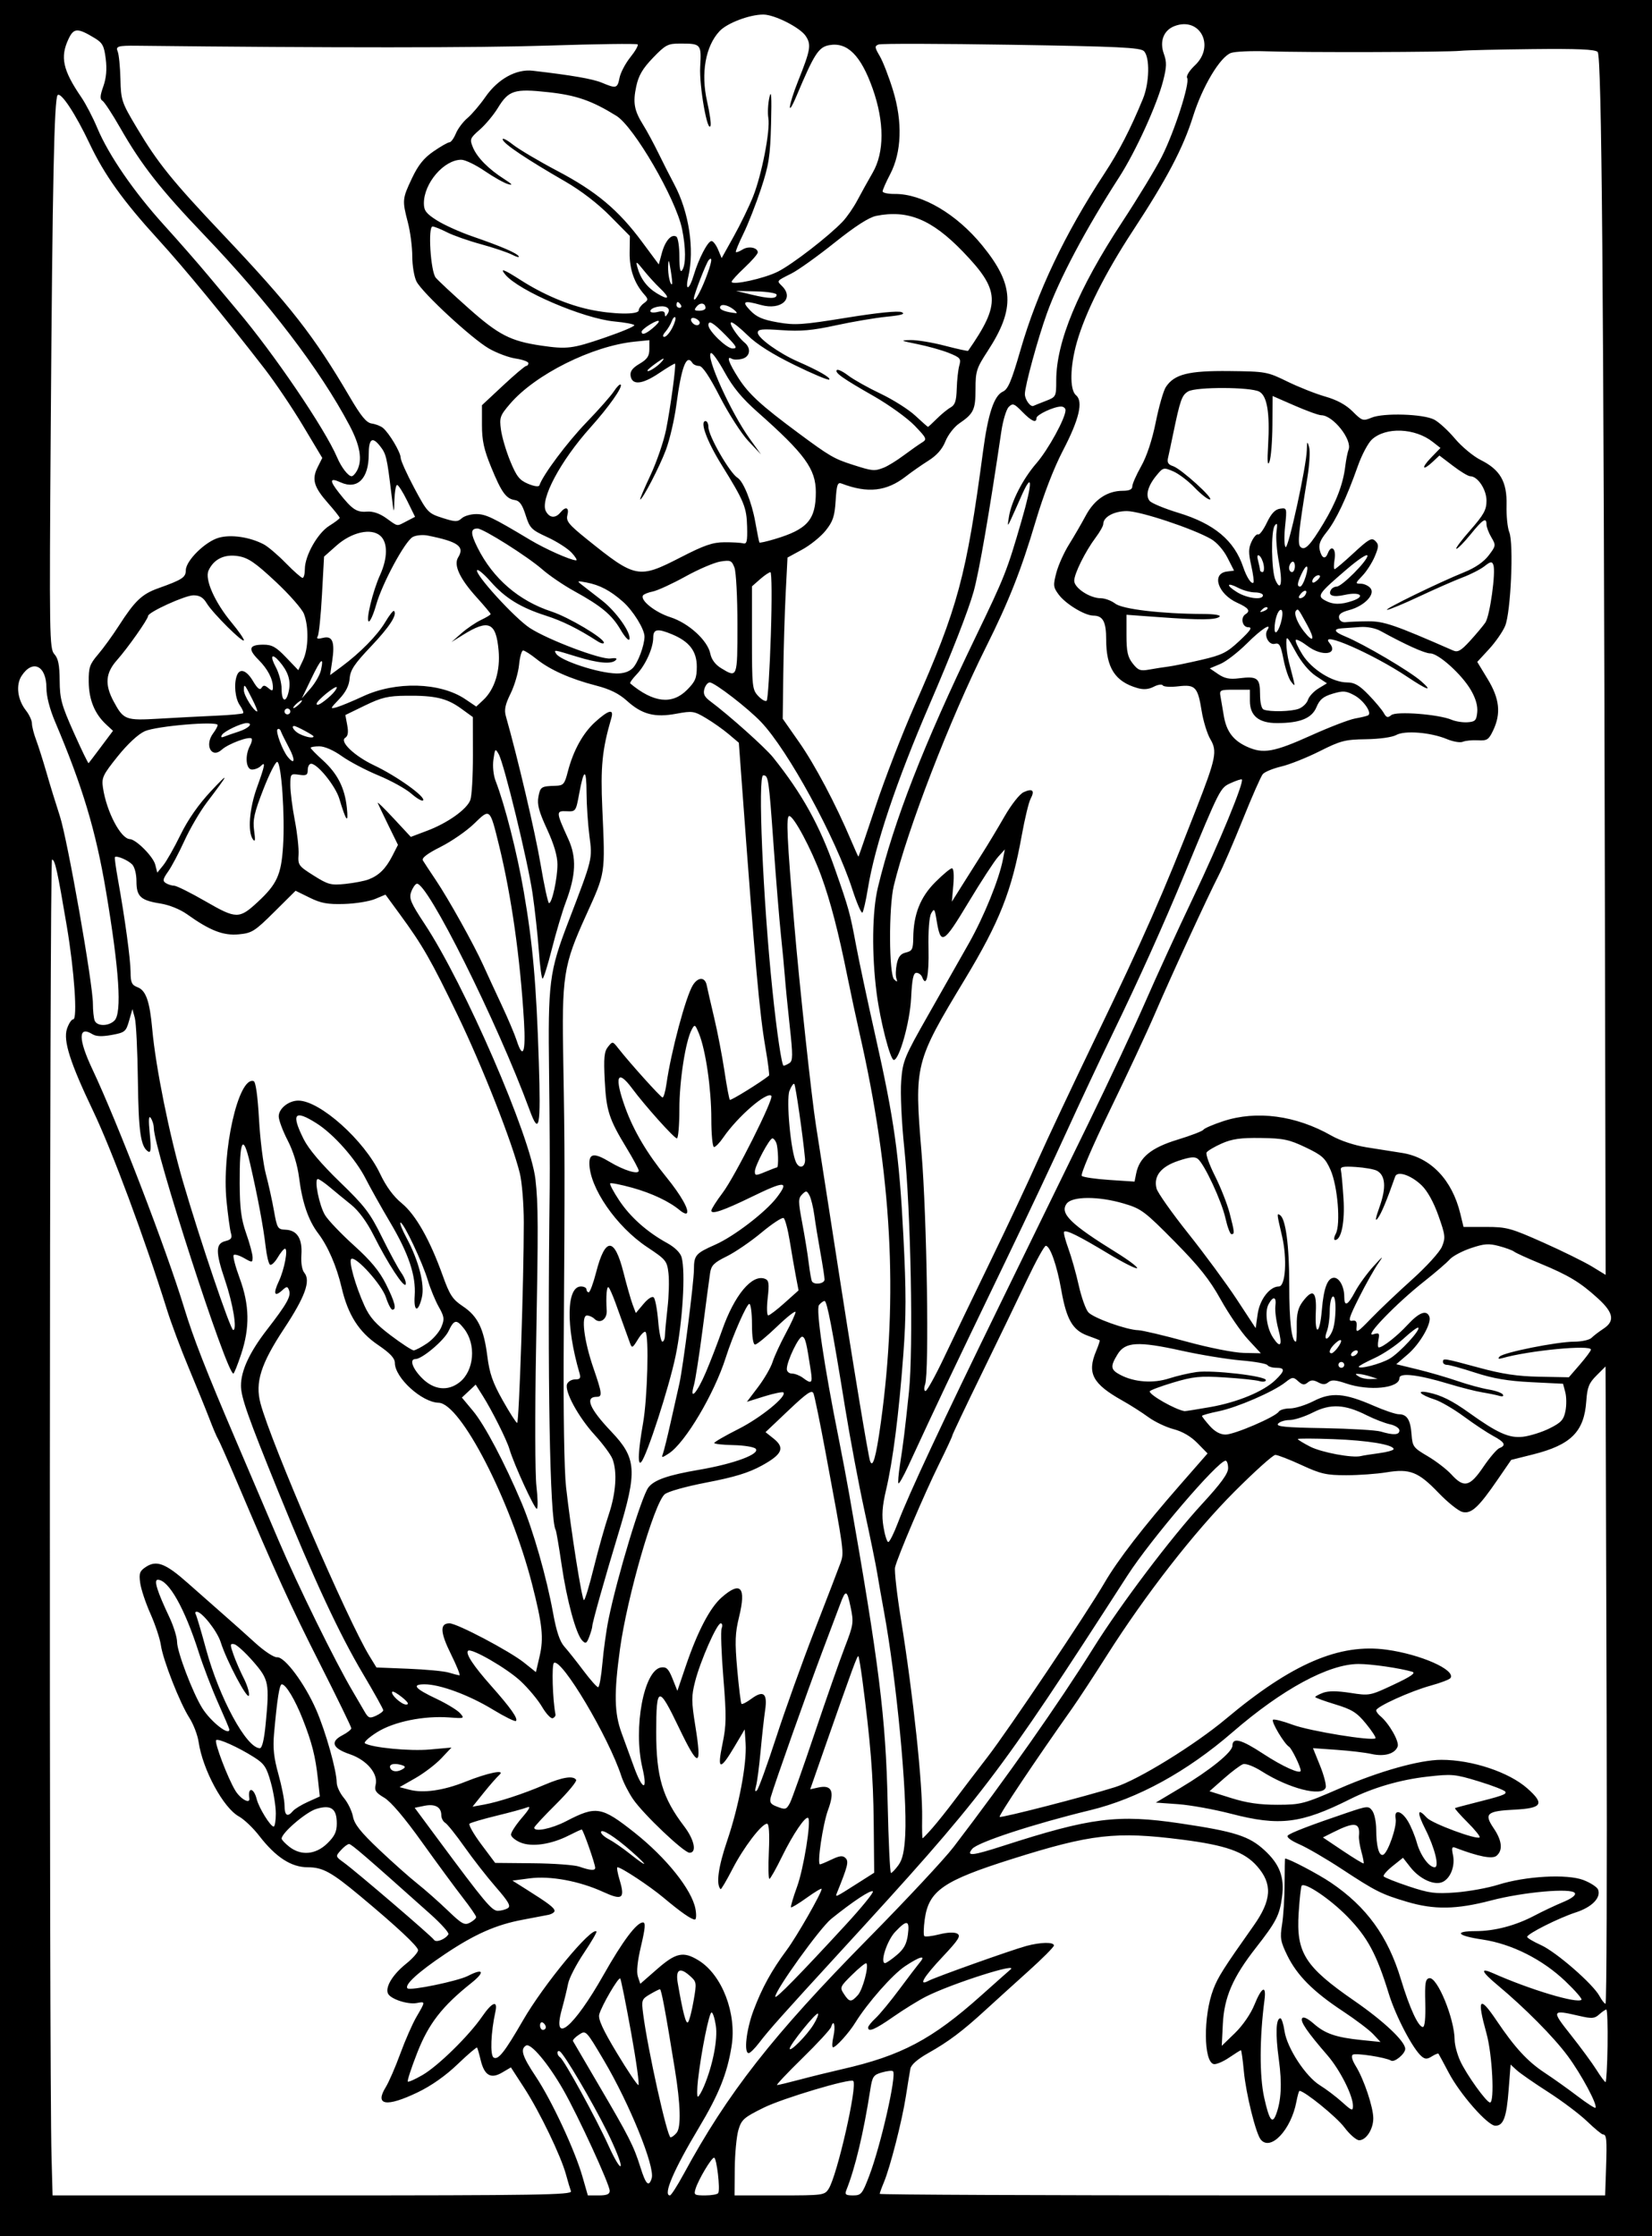 <?xml version="1.0"?>
<svg xmlns:rdf="http://www.w3.org/1999/02/22-rdf-syntax-ns#" xmlns="http://www.w3.org/2000/svg" xmlns:cc="http://creativecommons.org/ns#" xmlns:dc="http://purl.org/dc/elements/1.1/" xmlns:svg="http://www.w3.org/2000/svg" id="svg2452" viewBox="0 0 569 770" version="1.0">
  <g id="layer1" transform="translate(-87.547 -112.5)">
    <path id="path2566" d="m87.547 497.5v-385h569v770h-569l-0.003-385zm196.66 369.57c-0.3-0.79-1.07-3.37-1.71-5.74-1.71-6.34-9.05-21.59-14.34-29.76l-4.64-7.16-3.01 1.77c-3.9 2.31-6.13 1.01-7.4-4.27-0.51-2.15-1.07-4.09-1.24-4.32-0.17-0.22-3.2 2.36-6.73 5.75-4.11 3.95-9.03 7.41-13.72 9.66-10.8 5.18-14.9 4.52-11.02-1.76 1.1-1.78 3.36-7 5.04-11.6s4.19-10.3 5.58-12.68c3.09-5.28 3.09-5.29 0.1-4.71-3.18 0.6-9.24-1.43-9.98-3.36-0.88-2.29 1.73-6.51 6.3-10.18 2.26-1.82 4.11-3.91 4.11-4.66 0-1.28-7.34-8.14-20-18.69-9.88-8.23-12.85-9.86-17.99-9.86-5.69 0-11.01-3.44-16.74-10.85-2.07-2.69-5.22-5.68-6.98-6.65-5.37-2.95-12.47-16.08-13.88-25.65-0.35-2.39-1.78-6.12-3.17-8.29-3.31-5.16-9.12-19.97-9.83-25.06-0.31-2.2-1.93-7.06-3.59-10.8-1.67-3.74-3.26-8.53-3.54-10.65-0.45-3.3-0.16-4.08 1.99-5.49 3.68-2.41 6.81-1.19 14.5 5.65 3.7 3.29 9.13 8.07 12.07 10.64 2.93 2.56 7.89 6.98 11.01 9.83 3.18 2.9 6.51 5.1 7.58 5 2.61-0.24 9.49 8.98 13.46 18.05 3.25 7.43 7.06 20.95 7.09 25.13 0.01 1.3 1.12 3.67 2.48 5.28 1.35 1.61 2.75 4.48 3.11 6.39 0.49 2.64 2.63 5.34 9.01 11.38 4.59 4.35 10.51 9.61 13.14 11.69s7.31 6.22 10.41 9.19c4.98 4.79 5.87 5.28 7.75 4.28 1.16-0.63 2.12-1.49 2.12-1.93 0-0.43-2.08-3.45-4.62-6.71s-8.86-11.86-14.05-19.1c-6.01-8.41-10.71-13.94-12.98-15.28-2.91-1.72-3.45-2.53-2.97-4.44 0.96-3.81-3.04-8.55-8.88-10.54-5.99-2.03-6.88-4.3-2.56-6.53 1.68-0.87 3.06-1.96 3.06-2.42s-4.87-10.46-10.83-22.23c-10.2-20.15-14.93-30.54-28.67-62.89-3.15-7.42-6.04-13.95-6.41-14.5-0.38-0.55-1.72-3.7-2.98-7-1.27-3.3-4.47-11.17-7.12-17.5-2.65-6.32-6.02-15.32-7.48-20-7.77-24.83-18.87-54.68-25.46-68.5-7.91-16.57-10.32-24.14-8.99-28.2 0.6-1.81 1.57-3.3 2.16-3.3 1.53 0 0.38-16.69-2.2-32-3.22-19.1-4.08-23-5.1-23-0.88 0-1.04 415.08-0.17 446.75l0.36 13.25h89.55c77.46 0 89.48-0.19 89-1.43zm13.34-0.15c0-2.19-10.89-25.86-16-34.8-5.2-9.08-11.21-16.22-12.82-15.23-2.06 1.28-1.31 3.66 3.42 10.77 5.45 8.2 13.42 25.31 16.02 34.39l1.85 6.45h3.76c2.78 0 3.77-0.41 3.77-1.58zm25.42-5.67c15.17-28.01 30.73-47.89 63.64-81.25 13.01-13.2 26.25-27.37 29.4-31.5 18.32-23.96 36.17-49.37 48.13-68.5 9.38-15.01 26.72-37.98 37.49-49.66 6.42-6.97 8.92-10.39 8.92-12.25 0-1.42-0.39-2.59-0.87-2.59-2.63 0-25.71 26.99-33.78 39.5-45.01 69.8-49.58 75.78-98.85 129.5-19.99 21.8-24.68 27.06-27.97 31.37-1.52 2-3.17 3.63-3.65 3.63-1.75 0-0.83-8.09 1.66-14.71 2.94-7.81 6.19-13.72 11.43-20.79 3.48-4.68 12.03-19.65 12.03-21.05 0-0.35-2.3 1.01-5.1 3.03-2.8 2.01-5.26 3.5-5.45 3.31-0.2-0.2 0.74-3.4 2.09-7.11 2.26-6.22 4.91-22.56 3.83-23.64-0.88-0.88-5.22 5.51-8.99 13.21-2.08 4.27-4.05 7.75-4.38 7.75s-0.41-4.27-0.18-9.5c0.27-6.18 0.05-9.5-0.63-9.5-1.85 0-8.07 8.15-11.91 15.61-2.06 3.99-3.9 7.11-4.09 6.93-1.62-1.63-0.81-7.62 2.26-16.65 4.04-11.88 6.81-26.5 6.36-33.55l-0.31-4.83-3.5 5.91c-4.99 8.43-6.06 8.21-4.17-0.83 1.36-6.52 1.4-9.47 0.32-22.83-0.69-8.43-0.96-16.1-0.6-17.04 0.37-0.94 0.22-1.72-0.31-1.72-1.32 0-7 12.89-8.82 20-1.3 5.08-1.29 6.83 0.06 15.26 2.37 14.68 1.14 14.81-5.67 0.6-7-14.6-7.78-14.43-7.79 1.64 0 15.35 2.15 22.59 9.63 32.4 3.52 4.62 4.44 9.1 1.85 9.1-1.93 0-15.91-13.26-19.47-18.48-1.51-2.21-3.31-5.74-4-7.85-4.4-13.53-20.56-40.69-23.22-39.05-0.84 0.52-0.49 12.55 0.51 17.74 0.1 0.49-0.33 1.08-0.95 1.31s-2.27-1.53-3.67-3.91c-1.39-2.38-4.71-6.36-7.37-8.85-4.75-4.44-17.04-11.53-18.12-10.45-0.95 0.95 1.86 5.2 7.96 12.07 6.72 7.58 9.34 11.29 8.54 12.09-0.31 0.31-3.91-1.47-8.01-3.96-8.19-4.98-18.16-8.66-23.43-8.66-4.63 0-3.43 1.46 4.16 5.04 3.44 1.63 7.03 3.82 7.98 4.86 1.67 1.85 1.57 1.9-3.6 1.51-8.83-0.66-19.18 1.45-24.96 5.1-2.81 1.77-4.68 3.48-4.15 3.81 2.43 1.5 15.46 2.75 22.3 2.13l7.5-0.67-3.5 3.71c-1.93 2.05-5.95 5.11-8.94 6.82l-5.44 3.1 3.44 0.9c4.77 1.25 11.68 0.26 19.16-2.73 7.82-3.13 14.05-4.4 11.78-2.4-0.83 0.73-3.25 3.49-5.38 6.14l-3.87 4.82 3.87-0.7c5.12-0.93 13.47-3.65 20.88-6.82 6.25-2.67 9.98-3.26 10.94-1.71 0.31 0.5-2.81 4.27-6.94 8.37s-7.5 7.74-7.5 8.09c0 1.59 6 0.37 11-2.23 10.36-5.39 12.17-5.08 23.57 3.94 10.95 8.68 19.72 19.66 20.96 26.24 0.38 2.03 0.29 3.68-0.2 3.68-1.2 0-4.83-2.53-10.83-7.56-4.74-3.97-14.54-10.44-15.82-10.44-0.32 0 0.01 1.98 0.74 4.4 1.92 6.41 0.94 7.12-5.67 4.09-8.23-3.77-18.25-5.61-25.35-4.67l-5.9 0.78 5 3.15c7.51 4.73 9.5 6.25 9.5 7.28 0 0.52-1.02 1.14-2.25 1.38-1.24 0.25-5.18 1-8.75 1.67-9.12 1.7-16.53 4.98-26.72 11.81-9.24 6.2-14.1 10.63-12.92 11.81 0.9 0.9 17.3-2.48 20.84-4.3 5.34-2.76 5.97-1.39 1.14 2.46-10.07 8.02-14.74 14.04-18.65 24.07-2.03 5.18-3.48 9.62-3.23 9.87s2.57-0.8 5.16-2.31c5.38-3.16 15.91-13.49 20.42-20.05 3.49-5.07 5.49-5.8 4.59-1.69-1.57 7.16-1.87 14.99-0.61 15.77 1.56 0.97 3.81-1.88 10.07-12.72 7.14-12.4 23.65-32.38 25.35-30.69 0.22 0.22-1.75 3.59-4.37 7.49s-5.05 8.62-5.4 10.5c-0.36 1.87-1.33 5.86-2.16 8.86-3.47 12.55 4.08 6.3 14.38-11.91 6.61-11.68 11.39-18.05 13.57-18.05 0.95 0 0.79 1.95-0.66 8.09-1.25 5.28-1.63 8.94-1.09 10.56l0.83 2.48 5.79-5.06c6.49-5.68 9.07-6.22 14.31-2.98 8.08 4.99 13.16 18.24 11.34 29.54-1.52 9.46-4.4 16.61-11.32 28.16-8.65 14.44-12.4 23.23-9.91 23.21 0.41-0.01 2.51-3.27 4.67-7.25zm11.96 6.44c0.75-1.22-0.54-12.19-1.43-12.19-0.91 0-5.41 7.56-6.39 10.75-0.64 2.08-0.39 2.25 3.31 2.25 2.21 0 4.24-0.36 4.51-0.81zm38.02-1.44c2.93-4.52 10.04-35.76 8.47-37.17-1.07-0.96-24.25 5.96-30.79 9.19-6.9 3.4-7.69 4.1-8.76 7.73-0.64 2.2-1.2 8.17-1.25 13.25l-0.07 9.25h15.47c14.96 0 15.53-0.07 16.93-2.25zm13.99-4.5c3.98-10.44 9.49-34.69 8.19-36-0.3-0.3-2.01-0.13-3.8 0.39-2.94 0.84-3.32 1.4-4.02 5.9-2.32 14.93-5.21 27.05-8.28 34.71-0.57 1.44-0.15 1.75 2.32 1.75 2.81 0 3.2-0.47 5.59-6.75zm253.79-2.77c0.33-9.83 0.17-11.48-1.09-11.48-0.4 0-2.86-2.03-5.45-4.51-2.59-2.49-8.63-7.03-13.43-10.11-4.79-3.07-9.66-6.45-10.81-7.51l-2.1-1.93-0.67 8.62c-0.73 9.58-1.79 12.44-4.58 12.44-2.63 0-12.17-10.84-16.08-18.29-1.8-3.41-3.39-6.35-3.52-6.52-0.14-0.18-1.17 0.24-2.27 0.93-1.61 1.01-2.32 1.01-3.51 0.02-2.99-2.48-8.92-13.79-11.33-21.61-4.21-13.67-7.33-19.46-14.34-26.62-5.84-5.96-14.46-11.78-15.66-10.58-0.25 0.25-0.72 4.47-1.04 9.38-0.89 13.74 2.14 18.52 19.2 30.3 10.09 6.96 17.5 13.96 17.5 16.52 0 1.7-3.71 4.78-4.88 4.05-1.77-1.1-12.11-2.7-13.17-2.05-0.63 0.4-0.25 1.88 1.03 3.95 2.79 4.51 6.02 14.15 6.02 17.96 0 3.76-2.45 7.56-4.87 7.56-0.97 0-3.27-2.01-5.12-4.47-2.64-3.54-13.72-12.53-15.43-12.53-0.2 0-0.67 1.68-1.06 3.72-1.82 9.69-8.91 17.21-12.29 13.03-1.7-2.08-5.09-15.8-5.81-23.5-0.37-3.98-0.83-7.25-1.01-7.25s-2.01 1.15-4.06 2.54c-2.06 1.4-4.43 2.4-5.27 2.24-3.56-0.68-3.68-16.56-0.18-25.75 1.59-4.21 3.55-7.29 13.87-21.89 6.25-8.83 6.58-14.39 1.22-20.49-4.39-5-10.75-7.25-25.95-9.18-22.72-2.89-31.27-1.91-58.54 6.7-23.67 7.47-28.64 10.92-30 20.81-0.39 2.84-0.45 5.41-0.14 5.72s2.62 0.04 5.14-0.59c2.82-0.71 5.2-0.81 6.19-0.26 1.35 0.76 0.51 2.08-5.04 7.99-6.63 7.06-8.47 10.21-4.82 8.25 2.43-1.3 28.58-10.61 33.67-11.99 4.92-1.33 9.5-1.41 9.5-0.16 0 0.51-3.92 4.45-8.7 8.75s-11.42 10.32-14.75 13.37c-8 7.35-12.85 11-19.81 14.91-3.66 2.06-5.9 4.01-6.17 5.38-0.22 1.19-0.94 5.53-1.58 9.65-1.31 8.4-5.38 24.29-7.56 29.51-0.79 1.89-1.43 3.67-1.43 3.96s56.22 0.53 124.93 0.53h124.93l0.32-9.52zm-328.72 3.63c1.23-3.86-7.61-25.65-16.49-40.66-6.14-10.37-6.15-10.38-8.55-8.8-1.32 0.86-2.25 1.86-2.06 2.21 0.19 0.36 4.18 7.17 8.86 15.14 10.46 17.82 12.06 20.98 14.34 28.25 1.89 6.03 2.9 7.03 3.9 3.86zm-15.42-16.22c-5.21-10.46-14.7-26.55-16.2-27.48-0.46-0.29-0.84-0.07-0.84 0.48s0.41 1.25 0.91 1.56c1.38 0.86 12.41 20.96 16.74 30.53 2.1 4.66 3.97 7.72 4.15 6.8s-1.96-6.27-4.76-11.89zm24 0.56c1.59-1.92 1.38-9.71-0.61-21.95-3.21-19.84-4.64-27.5-5.12-27.5-0.28 0-1.84 0.79-3.47 1.75-2.83 1.67-2.93 1.98-2.32 6.75 1.6 12.37 8.3 42.5 9.45 42.5 0.43 0 1.36-0.7 2.07-1.55zm206.42-6.2c1.84-4.74 2.16-10.73 1.01-19.06-1.21-8.79-1.01-14.19 0.53-14.19 0.42 0 1.07 1.99 1.43 4.43 0.88 5.83 7.27 15.61 12.19 18.65 2.13 1.31 5.56 3.91 7.63 5.77 3.39 3.06 3.75 3.19 3.75 1.3 0-3.56-4.48-12.42-8.8-17.41-6.98-8.07-9.4-11.6-8.71-12.73 0.42-0.67 1.9 0.01 4 1.85 3.94 3.46 7.68 4.74 16.5 5.64l6.5 0.66-2.5-2.67c-1.37-1.47-6.1-5.05-10.5-7.95-10.19-6.72-15.73-12.29-19.1-19.16-2.35-4.82-2.56-6.05-1.81-10.66 0.46-2.87 0.86-9.15 0.88-13.97 0.02-4.81 0.09-8.75 0.16-8.75 1.29 0.01 11.34 5.28 15.78 8.29 12.28 8.31 19.63 18.45 24.09 33.21 3.03 10.02 6.01 16.5 7.59 16.5 0.66 0 0.96-3.04 0.83-8.25-0.19-6.88 0.04-8.3 1.38-8.56 2.74-0.53 8.68 13.92 8.73 21.25 0.01 1.68 0.87 4.93 1.91 7.22 2.1 4.63 9.06 14.34 10.28 14.34 1.63 0 0.79-16.54-1.21-23.75-3.37-12.14-2.48-13.29 3.44-4.5 6.29 9.34 10.72 14.15 16.56 17.99 3.02 1.99 8.11 5.61 11.31 8.05 3.19 2.43 5.99 4.25 6.21 4.03 0.85-0.86-4.84-11.5-9.56-17.86-4.86-6.56-14.71-16.49-24.21-24.42-5.54-4.62-6.09-6.1-1.5-4.06 12.67 5.65 29.04 10.56 30.46 9.14 0.31-0.3-2.17-3.15-5.5-6.33-7.92-7.57-18.51-12.9-28.59-14.4-8.78-1.3-10.06-2.88-2.37-2.9 6.57-0.01 13.77-1.91 20.25-5.33 2.75-1.45 7.16-3.54 9.81-4.64 3.04-1.26 4.56-2.42 4.11-3.14-1.13-1.83-17.66-0.37-28.8 2.54-11.99 3.14-19.63 3.26-29.01 0.47-8.8-2.61-10.75-3.59-22.61-11.38-5.23-3.44-11.72-7.21-14.43-8.4-2.96-1.29-4.56-2.51-4-3.05 0.97-0.94 7.82-3.57 20.35-7.81 7.12-2.41 7.47-2.43 8.75-0.69 0.73 1.01 1.33 3.88 1.34 6.39 0.02 5.83 0.94 9.24 2.36 8.76 1.63-0.54 4.85-9.78 4.34-12.44-0.64-3.36 1.97-2.84 4.2 0.83 1.03 1.7 2.43 5.04 3.09 7.43 1.23 4.39 4.19 8.47 6.15 8.47 1.69 0 0.05-6.65-3.25-13.18-2.95-5.86-2.72-7.48 0.56-3.86 1.77 1.96 17.22 7.69 18.17 6.74 0.28-0.27-1.59-2.6-4.16-5.17s-4.51-4.77-4.32-4.89 2.6-0.78 5.35-1.47c11.03-2.77 12.53-3.3 11.98-4.19-0.32-0.52-4.47-2.13-9.22-3.58-8.14-2.48-9.18-2.57-17.7-1.6-9.31 1.06-18.65 3.78-26.56 7.75-16.87 8.45-24.29 9.36-41 5.02-5.78-1.5-13.97-2.98-18.2-3.29l-7.7-0.55 8.38-5c10.22-6.09 17.98-12.37 18-14.56 0.03-3.01 2.98-2.25 10.58 2.74 6.7 4.4 12.94 7.21 12.94 5.82 0-1.32-3.1-7.67-4.03-8.24-1.67-1.03-6.18-8.61-5.52-9.27 0.33-0.33 3.4 0.45 6.82 1.72 5.8 2.16 27.44 5.69 28.48 4.64 0.26-0.26-1.21-2.52-3.27-5.03-3.16-3.86-4.81-4.89-10.61-6.65-3.78-1.15-6.87-2.28-6.87-2.52 0-0.23 1.21-0.89 2.69-1.45 1.84-0.7 4.81-0.69 9.39 0.02 6.63 1.03 6.77 1 14.95-2.84 6.02-2.83 7.74-4.03 6.36-4.44-4.25-1.25-14.05-2.67-18.46-2.67-10.27 0-26.31 8.68-43.43 23.51-15.73 13.61-32.63 22.87-49 26.84-19.47 4.72-38.74 11.03-40.63 13.31-2.19 2.64-0.09 2.43 10.76-1.07 30.14-9.72 39.39-10.89 60.91-7.69 18.78 2.79 23.7 4.36 29 9.25 5.27 4.86 6.92 9.29 6.02 16.12-0.84 6.29-1.99 8.51-9.04 17.52-7.92 10.13-10.87 16.95-11.34 26.21l-0.37 7.5 4.54-4.4c2.67-2.59 5.44-6.61 6.71-9.75 2.52-6.22 4.17-6.97 3.46-1.6-1.7 13-1.74 26.17-0.1 33.57 1.71 7.68 2.77 9.23 4.04 5.93zm-196.93-9.98c3.01-7.2 4.73-16.06 4.02-20.75-0.37-2.48-1.03-4.52-1.47-4.52-0.84 0-3.6 13.72-4.67 23.25-0.35 3.17-0.37 5.75-0.04 5.75s1.3-1.68 2.16-3.73zm-25.16-18.38c-1.8-9.96-3.48-18.33-3.75-18.59-0.6-0.6-6.45 9.43-7.23 12.4-0.42 1.59 1.27 5.28 6.08 13.25 3.66 6.08 7 11.05 7.41 11.05 0.42 0-0.71-8.15-2.51-18.11zm58.06 16.24c3.89-1.04 10.44-2.65 14.57-3.59 20.43-4.65 31.03-10.26 47.89-25.33 5.29-4.72 9.79-8.72 10.02-8.89 3.86-2.91-20.04 4.69-28.95 9.2-2.64 1.34-7.7 4.47-11.27 6.96-6.27 4.38-8.69 5.41-8.69 3.7 0-0.46 1.17-1.92 2.61-3.25 1.43-1.33 5.11-5.8 8.18-9.93 3.06-4.12 6.23-8.28 7.04-9.25 2.24-2.65 0.04-2.09-5.08 1.3-4.31 2.85-12.97 12.68-17.16 19.45-2.18 3.54-6.67 8.5-7.67 8.5-0.39 0-0.33-1.67 0.13-3.72 0.81-3.59 0.15-6.32-0.79-3.28-0.25 0.83-4.71 5.67-9.91 10.75-5.2 5.09-9.12 9.25-8.71 9.25 0.4 0 3.91-0.84 7.79-1.87zm278.26-11.63c0.1-6.87-0.09-12.5-0.42-12.5-0.34 0-1.44 0.76-2.46 1.67-1.6 1.45-2.51 1.52-6.9 0.5-9.53-2.2-9.64-1.95-2.86 6.58 3.38 4.27 7.34 9.65 8.8 11.97 1.45 2.32 2.87 4.23 3.15 4.25 0.27 0.01 0.58-5.6 0.69-12.47zm-273.51-7.3c1.13-1.81 1.82-3.52 1.55-3.8-0.59-0.59-9.71 10.7-9.73 12.04-0.01 1.42 5.86-4.49 8.18-8.24zm-92.18 0.86c0-0.51-0.45-1.22-1-1.56s-1 0.09-1 0.95c0 0.85 0.45 1.55 1 1.55s1-0.42 1-0.94zm50.89-9.06c1.11-6.38 1.09-6.54-1.45-8.76-3.35-2.93-4.79-1.98-4 2.63 1.78 10.28 2.82 14.27 3.53 13.49 0.44-0.47 1.3-3.78 1.92-7.36zm314.48-98.75c-0.16-54.86-0.31-104.24-0.33-109.73l-0.04-9.98-3.12 3.12c-2.6 2.6-3.18 4.05-3.51 8.8-0.73 10.57-5.28 15.11-18.41 18.39l-7.46 1.87-4.64 6.75c-6.61 9.64-9.12 11.94-12.17 11.17-1.38-0.34-5.08-3.31-8.24-6.6-6.95-7.23-9.84-8.37-17.95-7.03-3.3 0.54-9.52 0.99-13.82 0.99-6.83 0-8.77-0.44-15.39-3.5-4.17-1.92-8.23-3.5-9.03-3.5s-7.17 5.74-14.17 12.75c-13.85 13.9-30.51 35.29-43.93 56.43-4.41 6.96-9.73 15.05-11.8 17.99-12.96 18.34-25.47 37.06-25.05 37.48 0.47 0.47 29.83-7.1 39.81-10.26 7.95-2.51 27.4-14.51 38.12-23.49 22.66-19 39.11-26.08 55.36-23.82 11.81 1.64 23.75 6.93 22.01 9.74-0.31 0.5-3.38 1.68-6.84 2.63-6.94 1.9-18.77 7.27-18.77 8.52 0 0.43 0.62 1.3 1.38 1.93 3.07 2.55 6.66 8.84 6.01 10.53-0.97 2.52-4.57 3.55-9.01 2.56-2.13-0.48-7.54-1.12-12.02-1.43l-8.13-0.57 2.46 6.09c1.35 3.35 2.21 6.73 1.91 7.51-1.24 3.23-12.63 0.32-22-5.62-2.72-1.73-5.51-2.79-6.45-2.47-0.91 0.31-3.88 2.54-6.61 4.95l-4.96 4.37 7.46 2.34c5.39 1.69 9.81 2.33 15.96 2.32 8.11-0.02 9.08-0.27 21.5-5.67 13.46-5.86 27.51-9.81 34.94-9.81 10.58 0 23.31 4.24 29.65 9.87 6.01 5.33 5.1 6.81-4.49 7.29-9.5 0.48-10.53 1.39-7.17 6.35 2.92 4.29 3.28 7.66 1.01 9.54-1.46 1.21-6.22 0.27-14.31-2.82-1.04-0.4-1.2 0.17-0.7 2.45 0.81 3.7-0.69 7.86-3.36 9.29-2.81 1.5-8.01-0.8-11.29-4.98l-2.55-3.26-3.55 2.84c-1.96 1.56-3.35 3.16-3.11 3.55 0.25 0.4 4.12 1.95 8.6 3.44 7.17 2.39 9.13 2.64 16.24 2.11 4.45-0.34 11.01-1.53 14.59-2.65 9.53-3 23.72-3.78 29.38-1.62 2.44 0.94 4.72 2.42 5.05 3.29 1.07 2.78-2.12 6.05-7.64 7.84-5.92 1.92-16.79 7.38-16.79 8.44 0 0.37 2.14 1.65 4.76 2.83 5.26 2.38 17.95 13.43 20.16 17.56 0.78 1.45 1.71 2.64 2.08 2.64 0.36 0 0.53-44.88 0.37-99.75zm-257.9 96.78c1.69-1.86 3.86-10.02 2.92-10.96-0.24-0.24-2.42 1.51-4.84 3.89-4.24 4.16-4.35 4.42-2.87 6.68 1.88 2.87 2.5 2.92 4.79 0.39zm-4.08-24.33c5.44-5.91 9.6-11.03 9.25-11.39-0.66-0.66-6.86 3.43-14.35 9.47-3.86 3.11-19.33 24.63-19.26 26.79 0.03 1 8.51-7.65 24.36-24.87zm17.46 10.55c2.46-2.06 3.42-3.81 3.85-7 0.67-5.1-0.29-5.32-4.38-1-2.81 2.98-5.32 10.75-3.47 10.75 0.4 0 2.2-1.23 4-2.75zm-154.4-7.16c0.3-0.5-2.48-3.62-6.2-6.94-22.27-19.9-27.2-24.15-28.02-24.15-0.51 0-1.78 0.96-2.83 2.13-1.89 2.11-1.88 2.15 1.02 4.25 4.31 3.13 30.33 25.42 31.07 26.61 0.66 1.07 3.88-0.16 4.96-1.9zm20.46-9.01c1.12-0.71 0.25-2.23-4.11-7.24-3.04-3.48-7.9-9.71-10.81-13.84-2.91-4.12-5.9-7.86-6.64-8.3s-1.35-1.62-1.35-2.62c0-2.81-2.15-4-5.85-3.24l-3.32 0.68 7.83 10.57c16.33 22.03 18.74 24.91 20.81 24.9 1.12-0.01 2.66-0.42 3.44-0.91zm120.89-8.83l5.3-3.37-0.17-17.36c-0.16-15.93-1.1-27.75-3.89-48.93-0.57-4.35-1.2-8.07-1.39-8.27-0.36-0.36-2.05 4.24-11.59 31.51l-5 14.32 2.81-0.62c4.66-1.02 5.69 1.34 3.35 7.68-1.82 4.96-3.88 18.79-2.78 18.79 0.27 0 2.08-0.76 4.03-1.69 2.76-1.31 3.81-1.42 4.75-0.48 1.17 1.17 0.81 2.66-2.79 11.59-0.86 2.14-1.24 2.3 7.37-3.17zm13.64-5.97c1.41-1.93 2.05-4.79 2.35-10.46 0.73-14.17-3.02-53.49-7.34-76.97-0.85-4.59-1.9-10.6-2.35-13.35s-2.43-12.42-4.4-21.5c-1.97-9.07-4.97-25.05-6.66-35.5-4.43-27.4-6.19-36.5-7.04-36.5-0.42 0-1.28 0.63-1.91 1.4-1.15 1.38 1.73 20.8 6.91 46.6 1.05 5.23 2.62 13.55 3.49 18.5 10.34 58.87 12.6 76.99 13.24 106.25 0.29 13.34 0.81 24.24 1.15 24.22 0.34-0.01 1.49-1.23 2.56-2.69zm-104.44 0.92c0-1.36-4.16-13.2-4.63-13.2-0.25 0-2.25 0.92-4.44 2.04-6.06 3.09-12.75 4.07-16.67 2.43-1.79-0.75-3.26-1.98-3.26-2.73 0-0.76 1.68-3.35 3.75-5.76 2.69-3.14 3.18-4.15 1.75-3.58-1.1 0.44-5.83 1.73-10.5 2.86-4.68 1.14-8.85 2.37-9.28 2.73-0.42 0.36 1.39 3.55 4.03 7.09l4.8 6.42 12.98 0.12c7.13 0.06 14.32 0.59 15.97 1.16 3.77 1.32 5.5 1.45 5.5 0.42zm12.54-5.64c-5.81-5.12-10.54-8.1-10.54-6.64 0 0.57 1.23 1.68 2.75 2.46 1.51 0.79 4.77 3.05 7.25 5.02 6.22 4.95 6.54 4.45 0.54-0.84zm251.37 0.1c-0.56-2.05-0.95-4.5-0.85-5.44 0.47-4.73-1.47-4.99-8.99-1.21l-3.42 1.72 6.87 4.61c3.78 2.53 6.99 4.48 7.15 4.33 0.15-0.15-0.19-1.96-0.76-4.01zm-356.21-2.85c2.55-2.48 3.3-4.03 3.3-6.88 0-5.15-1.96-6.55-7.04-5.03-3.54 1.06-11.96 8.26-11.96 10.23 0 0.4 1.18 1.66 2.63 2.8 4.04 3.18 9.08 2.75 13.07-1.12zm208.45-5.33c1.71-1.94 5.2-6.33 7.77-9.75s7.63-10.05 11.24-14.73c7.18-9.3 34.26-49.63 40.29-60 4.54-7.8 13.35-19.22 26.07-33.75l9.4-10.75-3.49-3.56c-2.24-2.3-5.17-4.01-8.21-4.8-2.6-0.68-6.52-2.55-8.72-4.16s-6.23-4.18-8.95-5.7c-10.23-5.74-12.19-9.41-9.04-16.96 0.83-1.99 1.4-3.7 1.25-3.79-0.14-0.1-2.04-0.83-4.22-1.62-5.11-1.88-7.22-5.56-9-15.66-1.49-8.49-3.86-15.25-5.34-15.25-0.5 0-3.41 5.29-6.48 11.75-3.06 6.47-10.11 21.04-15.65 32.39-5.54 11.34-10.07 20.89-10.07 21.21s-2.07 4.76-4.59 9.87c-4.99 10.09-14.3 31.94-15.12 35.49-0.28 1.22 0.64 9.32 2.04 18 4.26 26.47 7.49 56.8 7.28 68.55-0.06 3.71 0.01 6.75 0.17 6.75 0.15-0.01 1.67-1.59 3.37-3.53zm-226.15-4.99c0-2.48-0.77-7.28-1.71-10.65-1.48-5.33-2.25-6.49-5.85-8.77-5.34-3.39-12.31-6.53-12.99-5.85-0.72 0.72 4.07 13.27 6.64 17.44 1.8 2.91 5.12 4.71 4.79 2.59-0.63-3.99 1.53-3.72 2.54 0.31 0.75 2.99 4.72 9.41 5.83 9.43 0.41 0.01 0.75-2.02 0.75-4.5zm5.87-0.83c0.61-0.74 2.95-2.18 5.2-3.19l4.08-1.84-0.66-6.06c-0.83-7.72-2.03-12.45-5.22-20.57-2.65-6.73-5.82-12-7.21-12-0.81 0-1.6 5.02-2.67 17-0.44 4.93-0.08 8.31 1.51 13.98 1.15 4.12 2.1 8.96 2.1 10.75 0 3.46 1.02 4.15 2.87 1.93zm171.23-2.84c0.64-1.21 4.43-11.9 8.42-23.75 3.99-11.86 8.69-25.28 10.44-29.81 3.01-7.81 3.12-8.55 2.02-13.83-1.25-6.01-1.7-6.15-3.55-1.16-0.66 1.78-3.49 9.31-6.3 16.73-5.04 13.37-16.4 45.41-17.63 49.76-0.5 1.75-0.12 2.47 1.68 3.19 3.35 1.34 3.63 1.28 4.92-1.13zm-4.77-22.51c3.07-9.46 9.05-26.11 13.28-37s8.23-21.28 8.88-23.09c1.29-3.61 1.29-3.59-5.07-37.72-1.94-10.45-3.85-19.75-4.23-20.66-0.56-1.35-2.2-0.24-8.61 5.83l-7.91 7.5 2.78 2.21c3.99 3.19 3.02 5.41-4.06 9.3-4.54 2.49-9.41 3.98-18.89 5.8-7.43 1.43-13.53 3.15-14.59 4.11-3.66 3.3-12.89 35.28-15.36 53.2-2.11 15.34-1.98 22.09 0.55 28.99 1.16 3.15 3.07 8.39 4.25 11.65 2.99 8.24 4.83 8.48 2.92 0.37-3.24-13.75 0.5-33.77 6.46-34.61 1.8-0.26 2.55 0.48 3.91 3.87l1.67 4.19 2.84-8.37c4.06-11.99 8.36-20.24 12.4-23.79 6.56-5.76 8.52-3.6 6.02 6.67-1.39 5.69-1.49 8.53-0.64 18.13 0.56 6.27 1.22 11.6 1.46 11.84 0.25 0.25 1.79-0.54 3.43-1.76 4.14-3.05 5.58-1.85 4.72 3.92-0.38 2.54-1.08 8.89-1.56 14.11-0.48 5.23-1.19 10.63-1.57 12-0.46 1.68-0.35 2.17 0.32 1.5 0.56-0.55 3.52-8.73 6.6-18.19zm-128.5 10.82c1-0.64 0.77-1-0.92-1.44-2.57-0.67-4.22 0.01-3.37 1.38 0.71 1.15 2.53 1.18 4.29 0.06zm-47.34-15.38c1.37-14.2 1.13-15.39-4.34-21.66-2.68-3.07-5.6-5.73-6.49-5.91-1.46-0.28-1.48 0.08-0.24 3.6 0.76 2.16 2.35 5.82 3.54 8.15 1.18 2.32 1.99 4.98 1.79 5.9-0.41 1.87-7.7-11.86-9.73-18.33-1.21-3.82-6.47-10.5-8.28-10.5-0.47 0-0.63 0.38-0.34 0.85 0.29 0.46 1.89 5.87 3.56 12.02 4.6 16.92 13.95 34.13 18.54 34.13 0.77 0 1.48-2.91 1.99-8.25zm-12.49 1.8c0-0.25-1.76-4.42-3.92-9.25-2.15-4.84-5.13-12.62-6.62-17.3-4.85-15.19-10.38-25-14.11-25-1.47 0-0.27 3.88 4.04 13 1.42 3.03 2.59 6.82 2.6 8.42 0.01 3.37 5.34 17.39 8.63 22.71 2.9 4.69 9.38 9.81 9.38 7.42zm53-6.63c0-0.42-3.11-6-6.91-12.41-8.26-13.91-16.87-32.42-29.16-62.66-10.59-26.06-12.93-32.72-12.93-36.69 0-5.14 2.93-11.47 8.87-19.16 7-9.05 8.47-11.67 7.68-13.71-0.53-1.4-0.78-1.39-2.4 0.08-2.66 2.4-3.12 1.1-1.12-3.14 1.92-4.07 3.27-11.23 2.12-11.23-0.4 0-1.52 1.36-2.5 3.02s-2.18 2.78-2.65 2.49c-0.47-0.3-1.15-3.12-1.51-6.27-0.76-6.67-2.77-17.4-5.39-28.74-2.42-10.42-3.61-8.06-3.54 7 0.04 8.68 0.51 12.33 2.24 17.26 1.21 3.44 2.2 7.13 2.2 8.2 0 1.87-0.12 1.88-2.94 0.27-1.61-0.93-3.22-1.4-3.58-1.05-0.35 0.36 0.58 3.95 2.07 7.99 3.4 9.21 3.55 17.02 0.49 26.2-1.21 3.65-2.41 6.63-2.66 6.63-2.33 0-27.34-77.2-27.4-84.58-0.01-1.06-0.48-2.59-1.04-3.42-0.73-1.05-0.83 0.54-0.36 5.39 0.52 5.22 0.39 6.72-0.51 6.16-2.62-1.62-3.36-6.74-3.58-24.55-0.13-10.17-0.6-19.85-1.06-21.5l-0.82-3-1.15 4c-1.07 3.75-1.44 4.06-5.97 4.89-3.31 0.61-5.39 0.53-6.64-0.25-4.96-3.09-4.97 1.6-0.02 12.08 8.74 18.52 25.47 62.02 31.64 82.28 3.16 10.36 7.39 21.19 17.84 45.64 4.09 9.55 10.68 25.01 14.66 34.36 6.59 15.48 19.63 42 25.57 52 1.31 2.2 3.08 5.23 3.93 6.73 1.39 2.43 1.82 2.6 4.04 1.59 1.37-0.63 2.49-1.48 2.49-1.9zm6.54-4.41c-1.63-1.33-3.17-2.21-3.41-1.97-0.81 0.81 3.13 4.47 4.77 4.43 1.1-0.03 0.68-0.79-1.36-2.46zm68.95-11.76c0.39-4.53 1.34-11.4 2.13-15.25 2.98-14.61 11.34-42.2 13.72-45.31 1.98-2.58 6.76-4.24 17.42-6.06 12.13-2.07 21.28-5.48 19.49-7.27-0.61-0.61-4.06-1.16-7.67-1.23s-6.57-0.4-6.57-0.73c-0.01-0.33 3.76-2.51 8.37-4.83 7.65-3.87 16.75-11.26 15.45-12.57-0.29-0.29-3.25 0.31-6.56 1.34l-6.02 1.88 3.87-5.11c2.13-2.81 4.37-6.68 4.98-8.61 0.61-1.92 2.64-6.32 4.5-9.78 1.87-3.46 3.4-6.79 3.4-7.41s-2.89 1.65-6.42 5.04c-3.52 3.38-6.9 6.15-7.5 6.15-0.67 0-1.08-2.62-1.08-7 0-3.85-0.41-7-0.91-7-0.91 0-5.76 11.04-8.12 18.5-3.95 12.45-13.94 29.29-19.57 32.98-2.4 1.57-2.64 1.59-2.08 0.14 0.34-0.9 1.56-5.8 2.69-10.88 1.14-5.08 2.48-11.04 2.98-13.24 1.26-5.59 5-34.86 5.02-39.31 0.02-4.96 0.56-5.58 7.36-8.59 6.45-2.85 17.31-11.18 21.17-16.23 4.4-5.78 2.84-5.82-8.6-0.25-9.73 4.74-13.94 6.18-13.94 4.77 0-0.53 1.77-3.32 3.93-6.18 4.25-5.63 17.69-32.41 16.75-33.36-1.57-1.56-11.66 7.2-16.59 14.4-1.23 1.79-2.65 3.25-3.16 3.25s-0.93-4.38-0.93-9.75c-0.01-10.36-1.93-23.63-4.25-29.31-1.32-3.22-1.48-3.31-2.49-1.42-2.15 4.01-4.26 17.6-4.26 27.44 0 5.53-0.39 10.04-0.86 10.04-0.93 0-10.98-11.21-15.46-17.25-5.14-6.91-6.17-3.93-2.31 6.7 2.89 7.95 7.47 15.71 14.14 23.9 5.04 6.19 8.02 11.46 7.03 12.44-0.29 0.3-1.32-0.13-2.29-0.95-3.62-3.07-9.67-5.94-16.53-7.85-3.9-1.07-7.3-1.75-7.55-1.49-0.26 0.26 1.13 2.9 3.1 5.86 3.83 5.76 9.59 10.89 16.51 14.69 2.65 1.46 4.55 3.33 4.99 4.91 1.4 5.02 0.33 22.5-2.09 34.04-2.24 10.76-9.89 34.34-11.82 36.45-1.3 1.44-1.05-3.86 0.64-13.45 1.5-8.53 2.08-30.08 0.83-31.33-0.36-0.36-1.55 0.8-2.64 2.59-1.81 2.97-2.04 3.07-2.7 1.24-0.85-2.38-2.61-7.25-4.97-13.77-0.95-2.62-2.02-5.06-2.38-5.41-0.67-0.67-0.99 3.13-0.67 7.94 0.2 3.04-2.34 4.77-4.24 2.88-0.62-0.63-1.78-1.14-2.57-1.14-2.09 0-1 8.73 2.25 18.15 2.98 8.65 3.12 9.85 1.15 9.85-4.24 0-2.54 4.07 5.01 12 8.69 9.14 8.99 13.46 2.44 35-4.65 15.31-9.01 30.78-9.01 31.98 0 0.49-0.47 2.13-1.04 3.63-0.9 2.35-1.24 2.54-2.42 1.32-2.16-2.25-5.32-13.88-7.11-26.16-0.91-6.2-1.82-11.56-2.04-11.92-2.02-3.37-2.88-52.51-2.06-117.85 0.08-6.32-0.02-24.1-0.21-39.5-0.4-31.28 0.06-34.88 6.59-51.95 8.5-22.2 8.35-21.6 7.31-29.66-0.53-4.06-0.97-10.72-0.99-14.8-0.04-8.66-0.91-8.6-2.53 0.17-1.14 6.17-1.18 6.24-4.36 6.09-3.69-0.17-3.67 0.2 0.61 9.59 2.9 6.37 2.64 12.42-0.93 21.89-1.17 3.12-3.3 10.29-4.73 15.92-1.43 5.64-2.87 10.25-3.21 10.25-0.33 0-0.92-4.38-1.3-9.75-0.39-5.36-1.36-14.2-2.16-19.64-1.66-11.2-9.79-44.62-11.66-47.93-1.16-2.05-1.27-1.94-1.8 1.82-0.33 2.33-0.02 5.44 0.75 7.43 3.2 8.26 7.38 24.68 9.69 38.07 3.13 18.14 4.33 31.74 5.19 58.75 0.72 22.48 0.14 25.52-3.17 16.5-11.13-30.29-35.48-79.06-38.91-77.92-0.56 0.19-1.42 1.48-1.91 2.88-0.77 2.17-0.09 3.77 4.64 10.92 13.73 20.74 36.52 73.27 38.19 88.01 0.97 8.51 0.99 15.86 0.21 58.36-0.41 22-0.35 43.29 0.13 47.31 0.47 4.02 0.54 7.5 0.15 7.74-0.68 0.42-7.93-15.34-9.45-20.55-0.93-3.17-5.98-13.25-9.17-18.31l-2.46-3.89-2.37 2.23-2.38 2.23 3.85 4.62c4.01 4.81 10.89 17.85 16.71 31.62 4.02 9.54 8.6 25.58 10.86 38 1.13 6.26 2.31 9.77 3.86 11.5 1.23 1.38 4.18 5.09 6.55 8.25 2.38 3.17 4.67 5.75 5.09 5.75 0.43 0 1.09-3.71 1.48-8.25zm-52.16-3.12c-3.75-7.58-3.89-10.63-0.51-10.63 2.59 0 20.76 9.58 25.72 13.56l4.05 3.24 1.26-5.42c1.47-6.31 0.98-10.93-2.59-24.88-7.43-28.95-24.61-62.29-32.2-62.46-5.77-0.14-15.06-8.61-15.06-13.73 0-1.6-1.64-3.35-5.78-6.16-6.63-4.5-10.37-10.39-12.56-19.78-1.71-7.32-4.71-14.24-8.08-18.67-3.35-4.39-5.49-10.62-6.56-19.13-0.56-4.41-2-9.11-3.95-12.89-1.69-3.28-3.07-6.99-3.07-8.26 0-2.67 3.42-5.42 6.75-5.42 7.44 0 22.74 13.69 28.18 25.22 2.07 4.36 4.58 7.78 7.44 10.12 4.81 3.95 9.72 12.62 14.13 24.95 2.39 6.66 3.38 8.17 6.89 10.51 5.16 3.43 7.25 7.69 8.46 17.2 0.75 5.94 1.85 9.11 5.3 15.23 2.39 4.25 4.63 7.74 4.97 7.75 0.67 0.03 2.31-49.5 2.29-68.98 0-6.32-0.62-13.97-1.37-17-2.66-10.74-12.89-36.75-21.42-54.43-9.16-18.98-12.02-23.98-19.93-34.78l-4.92-6.72-3.6 1.51c-1.98 0.82-6.77 1.6-10.64 1.71-5.68 0.17-7.97-0.25-11.87-2.17l-4.85-2.38-7.32 7.27c-6.74 6.69-7.71 7.31-12.23 7.74-5.32 0.51-9.92-1.27-17.82-6.91-2.4-1.71-6.15-3.23-9.21-3.71-6.81-1.08-8.23-2.4-8.23-7.68 0-2.5-0.63-4.93-1.51-5.81-1.5-1.5-5.39-3.13-5.92-2.48-0.15 0.19 0.34 3.72 1.08 7.84 2.37 13.14 4.31 27.37 4.33 31.78 0.01 3.58 0.41 4.42 2.42 5.19 2.87 1.09 4.18 4.85 5.05 14.53 1.18 13.01 5.88 36.31 10.6 52.5 5.8 19.89 16.33 51 17.27 51 1.43 0-0.07-9.07-2.85-17.26-3.26-9.61-3.24-12.5 0.11-13.35 2.06-0.51 2.46-1.07 1.96-2.76-0.34-1.17-1.02-6.12-1.51-10.99-1.74-17.16 4.12-43.08 9.33-41.35 0.72 0.24 1.4 5.1 1.85 13.13 0.39 7.01 1.46 15.53 2.37 18.92 0.9 3.39 2.16 9.05 2.78 12.58 1.08 6.09 1.29 6.43 4 6.54 3.99 0.17 5.83 3.08 5.45 8.64-0.19 2.75 0.21 5.23 1 6.17 2.28 2.76 0.28 8.29-6.99 19.29-8.01 12.14-10.02 18.52-8.09 25.73 3.65 13.66 30.04 74.82 37.57 87.06l2.36 3.85 10.99 0.44c6.04 0.24 12.3 0.83 13.91 1.32 1.62 0.48 3.27 0.91 3.68 0.96s-0.9-3.23-2.91-7.29zm49.21-29.88c1.53-6.18 3.83-14.36 5.12-18.17 2.49-7.37 2.99-14.72 1.31-19.15-0.57-1.49-3.32-5.21-6.11-8.27-5.67-6.2-10.49-15.07-9.55-17.54 0.35-0.89 1.59-1.62 2.77-1.62 1.76 0 2.03-0.41 1.49-2.25-4.71-16.18-4.47-29.75 0.53-29.75 1.04 0 1.9 0.45 1.9 1s0.35 1 0.78 1c0.42 0 1.58-3.11 2.56-6.93 3.13-12.14 6.31-12.12 9.4 0.08 1.16 4.6 2.6 9.62 3.19 11.18l1.07 2.82 2.64-3.13c1.57-1.87 3-2.77 3.54-2.23 0.5 0.5 1.18 4.12 1.51 8.06 0.33 3.93 0.98 7.15 1.45 7.15s0.88-1.01 0.9-2.25c0.03-1.23 0.42-5.49 0.88-9.46s0.61-9.27 0.33-11.76c-0.49-4.33-0.84-4.77-7.34-9.08-10.65-7.08-19.91-20.53-19.91-28.9 0-3.43 1.82-3.56 6.97-0.47 4.92 2.96 10.03 4.51 10.03 3.05 0-0.51-1.87-3.99-4.14-7.73-6.12-10.07-7.03-12.88-7.57-23.37-0.39-7.75-0.19-9.9 1.11-11.53 1.59-1.98 1.62-1.97 3.56 0.5 4.01 5.11 14.56 16.83 15.23 16.92 0.37 0.05 0.99-2.05 1.36-4.67 1.57-11.07 6.66-30.09 9.09-34 1.8-2.88 4.19-2.88 4.77 0 0.25 1.24 1.4 6.26 2.56 11.16 1.17 4.89 2.76 13.17 3.55 18.38 0.78 5.22 1.62 9.69 1.87 9.94 0.34 0.34 10.62-6.02 13.48-8.34 0.21-0.17-0.34-4.48-1.22-9.59-2.04-11.81-3.49-27.93-8-89.16l-1.17-15.87-3.49-2.95c-1.92-1.63-5.45-4.12-7.85-5.54-4.09-2.44-4.7-2.52-10.21-1.5-7.43 1.38-11.8 0.24-16.98-4.44-2.77-2.5-5.86-4.03-10.68-5.27-8.75-2.25-15.84-5.41-20.46-9.11-2.03-1.63-4.11-2.96-4.63-2.96-0.51 0-1.14 2.23-1.4 4.96-0.27 2.72-1.58 7.16-2.92 9.88-1.86 3.76-2.24 5.6-1.62 7.79 4.11 14.47 10.11 40.04 11.95 50.96 1.25 7.38 2.56 13.41 2.92 13.41 1.04 0 2.89-8.49 2.89-13.3 0-2.96-1.19-6.98-3.59-12.18-2.8-6.07-3.45-8.5-2.96-11.14 0.65-3.46 0.95-3.65 5.97-3.79 2.63-0.08 3.05-0.57 4.13-4.77 1.89-7.33 5.21-13.37 9.51-17.25 4.57-4.13 6.47-4.58 5.51-1.32-3.18 10.93-3.76 16.72-3.11 31.25 1.01 22.72 1.15 21.79-5.58 36.64-7.87 17.34-8.41 20.83-7.86 50.86 0.53 29.4 0.54 38.58 0.15 96.51-0.16 23.68 0.16 43.87 0.79 49.5 1.71 15.18 5.47 38.99 6.17 38.99 0.35 0 1.89-5.06 3.41-11.25zm104.78-15.5c3.64-9.62 15.2-34.34 35.19-75.25 9.55-19.52 23.17-47.42 30.29-62 7.12-14.57 15.97-33.47 19.69-42 3.71-8.52 11.14-24.72 16.52-36 8.88-18.63 17.58-39.74 16.72-40.59-0.18-0.19-1.89 0.37-3.78 1.23-3.71 1.7-3.59 1.45-15.97 31.36-7.34 17.72-15.53 35.91-24.78 55-4.39 9.08-11.47 24.15-15.73 33.5-4.25 9.35-13.69 29.38-20.98 44.5-21.31 44.23-22.22 46.16-33.67 70.86-1.62 3.5-3.13 6.17-3.36 5.94s0-3.09 0.51-6.35c1.2-7.75 1.68-11.63 3.11-25.23 1.54-14.69 0.63-62.23-1.6-83.72-0.96-9.21-1.41-19.1-1.08-23.31 0.55-6.92 1.06-8.16 9.34-22.73 4.82-8.47 11.12-19.58 14-24.68 5.17-9.15 10.37-21.95 11.69-28.78l0.67-3.5-2.3 2.54c-1.27 1.39-5.9 8.49-10.29 15.79-8.65 14.37-9.5 14.83-10.95 5.9-0.61-3.79-0.8-4.02-1.82-2.23-0.7 1.22-1.06 5.99-0.93 12.19 0.2 9.31-0.74 13.55-2.18 9.81-0.31-0.82-1.2-1.5-1.98-1.5-1.07 0-1.51 2.1-1.84 8.75-0.4 8.19-4.07 21.25-5.96 21.25-1.22 0-4.68-13.44-5.91-23-1.73-13.44-1.56-28.17 0.44-36.43 5.58-23.09 15.66-48.92 33.58-86.07 10.17-21.08 10.86-22.82 15.91-40.25 3.94-13.57 3.81-17.34-0.27-8-1.27 2.89-2.83 6.38-3.47 7.75-1.12 2.37-1.15 2.31-0.64-0.93 0.84-5.41 4.79-13.12 9.5-18.56 4.08-4.71 10-15.52 10.01-18.26 0-0.68-0.69-1.25-1.53-1.25-2.47 0-8.47 2.81-8.47 3.95 0 1.87-1.69 1.13-4.9-2.15-2.81-2.87-3.28-3.04-4.66-1.67-0.84 0.84-1.99 4.65-2.55 8.45-4.11 27.91-7.67 48.46-9.54 55.13-1.88 6.69-7.55 21.2-15.19 38.91-11.46 26.57-18.79 48.44-21.24 63.38-0.67 4.13-1.52 7.84-1.87 8.25s-1.92-3.19-3.48-8c-5.81-17.92-22.11-47.81-31.41-57.6-4.54-4.79-16.03-13.65-17.7-13.65-0.67 0-1.51 1.02-1.85 2.25-0.48 1.71 0.02 2.74 2.06 4.25 6.43 4.79 18.87 15.91 21.59 19.3 10 12.48 16.07 23.42 21.31 38.39 4.82 13.76 5.17 15.02 7.31 26.46 1.02 5.42 3.98 19.3 6.58 30.85 6.57 29.22 8.27 41.37 9.69 69.1 0.99 19.29 0.98 27.47-0.03 41-1.53 20.4-3.57 36.43-5.93 46.46-1.32 5.6-1.54 8.75-0.9 12.69 0.47 2.89 1.22 5.25 1.67 5.25 0.44 0 1.95-3.03 3.36-6.75zm201.59-19.12c2.2-3.23 4.69-6.14 5.54-6.47 2.42-0.93 1.85-2.04-2.14-4.18-2.03-1.09-6.56-4.09-10.06-6.67s-8.03-5.22-10.06-5.87c-5.12-1.63-6.68-3.35-2.19-2.42 4.36 0.9 8.21 2.82 14 6.97 9.76 7 13.8 8.8 18.5 8.27 2.42-0.28 6.56-1.57 9.19-2.88 4.01-1.99 4.89-2.95 5.5-5.98 0.39-1.98 0.37-4.9-0.06-6.5l-0.77-2.9-10.93-0.54c-8.03-0.4-13.13-1.26-19.23-3.25-4.57-1.49-8.96-2.71-9.75-2.71-0.8 0-1.45-0.45-1.45-1 0-1.37 0.14-1.35 12.34 1.95 8.16 2.22 13.33 2.99 20.93 3.13l10.09 0.19 3.79-4.38c2.08-2.41 3.8-4.72 3.82-5.14 0.07-1.75-21.19 0.28-30.47 2.91-1.42 0.4-1.7 0.25-0.98-0.52 1.36-1.44 19.74-5.11 25.66-5.13 2.57 0 5.27-0.6 6-1.32 0.72-0.73 2.55-2.13 4.07-3.12 4.05-2.65 3.53-5.55-1.92-10.5-6.06-5.52-10.08-7.94-19.83-11.97-4.4-1.81-8.45-3.66-9-4.1s-2.9-1.31-5.21-1.92c-3.52-0.94-5.11-0.82-9.7 0.73-3.02 1.02-6.3 2.77-7.29 3.9-0.99 1.12-4.95 4.53-8.8 7.57-9.57 7.55-20.8 19.18-17.61 18.22 2.15-0.65 2.34-0.47 1.88 1.89-0.27 1.44-0.22 2.61 0.12 2.61 1.39-0.02 6.3-3.87 9.92-7.79 3.98-4.31 6.56-5.28 7.51-2.81 0.86 2.25-3.23 9.37-7.48 13.01l-3.93 3.36 7.3 1.78c4.01 0.97 10.21 2.78 13.79 4.01 3.57 1.23 8.41 2.54 10.74 2.92 2.34 0.39 4.53 1.16 4.88 1.72 0.38 0.61-0.12 0.8-1.25 0.46-1.03-0.3-3.67-0.84-5.87-1.2s-7.38-1.67-11.5-2.92c-10.54-3.19-17-3.94-17-1.99 0 3.51-10.41 4.56-18.35 1.85-3.63-1.23-5.02-1.33-6.11-0.43-1.07 0.88-1.94 0.89-3.54 0.03-1.61-0.86-2.48-0.84-3.59 0.07-1.15 0.96-1.83 0.87-3.28-0.44-1.7-1.55-2-1.52-4.46 0.41-4.1 3.23-16.57 8.63-22.92 9.93-3.17 0.65-5.75 1.37-5.75 1.61s1.2 1.79 2.66 3.43c1.75 1.97 3.62 2.99 5.45 2.99 3.05 0 17.21-6.09 18.32-7.88 0.37-0.61 2.12-1.12 3.88-1.12 1.75 0 5.44-1.15 8.19-2.56 6.07-3.1 10.61-2.74 20.66 1.65 3.67 1.6 7.55 2.91 8.63 2.91 2.82 0 4.02 1.92 4.39 6.96 0.3 4.15 0.63 4.6 5.54 7.48 2.88 1.69 6.57 4.53 8.2 6.31 4.31 4.73 6.33 4.25 10.99-2.62zm-207.54-15.13c6.07-43.83 3.78-85.65-7.38-134.5-1.13-4.95-2.95-13.48-4.06-18.96-3.13-15.59-5.94-26.36-9.12-35.04-3.37-9.17-9.42-20.5-10.96-20.5-1.14 0-0.79 7.64 1.74 37.5 1.72 20.34 6 59.95 7.45 69 0.53 3.3 2.56 16.35 4.52 29 6.01 38.8 7.37 47.33 10.53 66.5 1.68 10.18 3.28 19.18 3.55 20 0.94 2.87 2.08-1.1 3.73-13zm171.62 10.41c2.75-0.36 5.01-1 5.01-1.4 0-1.53-8.91-3.01-20.75-3.44-6.74-0.25-12.25-0.26-12.25-0.03s1.91 1.41 4.25 2.61c3.92 2.01 14.6 4 17.49 3.25 0.68-0.18 3.49-0.62 6.25-0.99zm7.01-7.83c0-0.79-1.44-1.73-3.25-2.12-1.79-0.39-5.39-1.78-8.01-3.1-7.54-3.8-12.43-4.06-18.52-0.97-2.84 1.44-6.47 2.61-8.07 2.61s-3.37 0.57-3.95 1.25c-0.82 1 2.45 1.32 15.71 1.54 9.2 0.16 18.05 0.69 19.66 1.17 4.41 1.32 6.43 1.2 6.43-0.38zm-65.16-8.05c9.38-1.65 18.3-5.34 22.41-9.27 3.39-3.24 3.46-4.26 0.31-4.26-1.35 0-2.7-0.41-3.01-0.91s-4.39-1.23-9.07-1.62-13.92-1.9-20.53-3.36c-15-3.31-19.4-3.06-22.03 1.26-2.59 4.24-2.43 5.32 1.06 7.13 4.8 2.48 11.2 2.93 16.65 1.18 2.68-0.87 6.94-1.86 9.47-2.21 5.5-0.77 23.9 1.36 23.9 2.77 0 0.56-0.99 0.71-2.25 0.34-1.24-0.36-6.64-0.93-12-1.26-8.5-0.53-10.78-0.3-17.75 1.79-4.4 1.32-7.99 2.68-8 3.03-0.01 1.28 8.9 6.32 12 6.79 0.27 0.04 4.25-0.59 8.84-1.4zm-173.74-11.94c1.61-3.76 4.12-10.28 5.59-14.47 4.25-12.15 10.34-19.47 14.79-17.76 1.35 0.52 1.51 1.61 0.94 6.63-0.38 3.32-0.29 5.99 0.2 5.97 0.48-0.03 3.03-1.97 5.65-4.33l4.78-4.28-0.94-4.92c-0.51-2.71-1.47-8.19-2.11-12.17-0.65-3.99-1.6-7.51-2.1-7.82-0.51-0.31-3.96 1.95-7.66 5.04-3.71 3.08-9.09 6.76-11.97 8.17-4.35 2.14-5.3 3.09-5.69 5.71-0.26 1.73-1.41 10.4-2.56 19.26-1.15 8.87-2.5 17.56-3 19.32-1.64 5.7 0.99 2.91 4.08-4.35zm82.17-5.34c3.07-6.46 10.27-21.42 16.01-33.25 5.74-11.82 13.03-27.35 16.21-34.5s12.19-26.27 20.02-42.5c16.28-33.73 23.27-49.61 34.52-78.47 6.83-17.51 7.3-19.85 4.84-24.01-1.07-1.82-2.41-6.16-2.97-9.63-1.35-8.37-2.18-9.25-8.09-8.55-2.62 0.31-5 0.17-5.3-0.32-0.3-0.48-1.71-0.28-3.12 0.46-1.78 0.92-3.52 1.06-5.61 0.46-7.7-2.21-10.78-6.98-10.78-16.7 0-6.18-1.11-8.23-4.45-8.25-2.95-0.03-9.52-4.02-11.91-7.25-1.87-2.52-1.94-3.18-0.81-7.5 0.68-2.6 2.65-6.99 4.37-9.74s4.33-7.25 5.8-10c2.97-5.52 7.42-8.49 12.75-8.49 2.23-0.01 3.25-0.48 3.25-1.52 0-0.83 1.37-3.95 3.05-6.93 1.93-3.42 3.78-9.01 5.03-15.19 1.08-5.38 2.64-10.81 3.46-12.07 2.91-4.44 7.78-5.67 21.86-5.52 12.57 0.14 13.09 0.23 20 3.61 3.9 1.91 9.79 4.24 13.09 5.18 4.01 1.15 7.12 2.84 9.4 5.13 3.25 3.24 3.58 3.35 6.51 2.13 4.09-1.71 17.81-1.29 21.58 0.67 1.59 0.82 4.8 3.76 7.15 6.55 2.35 2.78 6.32 6.08 8.82 7.33 6.77 3.37 9.15 7.51 8.95 15.57-0.1 3.61 0.33 7.8 0.94 9.32 1.58 3.9 0.53 27.6-1.43 32.28-0.82 1.97-3.32 5.57-5.55 7.99l-4.05 4.39 3.59 5.92c4.11 6.76 4.65 11.87 1.88 17.68-1.52 3.21-2.1 3.58-5.25 3.4-1.94-0.11-4.27 0.12-5.17 0.5-0.89 0.39-3.35-0.02-5.46-0.9-5.6-2.34-14.54-3.07-17.49-1.43-1.39 0.78-5.79 1.39-10.41 1.46-7.24 0.1-8.77 0.5-16 4.14-4.4 2.21-10.34 4.58-13.2 5.25-2.86 0.68-5.73 1.86-6.37 2.64-0.65 0.77-3.75 7.82-6.9 15.66-3.16 7.84-6.9 16.5-8.32 19.25-3.77 7.32-16.17 34.23-21.89 47.5-2.72 6.33-9.72 21.31-15.54 33.3-6.08 12.52-10.2 22.15-9.68 22.63 0.49 0.45 4.78 1.08 9.53 1.39l8.64 0.57 0.56-2.8c1.11-5.54 5.19-8.88 14.22-11.63 4.62-1.41 8.64-2.95 8.93-3.43 0.3-0.48 3.35-1.8 6.78-2.93 11.54-3.81 25.07-2.01 37.33 4.97 3.02 1.72 7.89 3.34 12 4 3.8 0.6 9.35 1.48 12.34 1.95 9.88 1.56 17.23 9.25 20.06 20.98l1.09 4.5h7.71c7.15 0 8.57 0.39 19.71 5.35 6.6 2.94 14.14 6.66 16.77 8.25l4.76 2.91-0.26-128.25c-0.44-213.7-1.1-291.48-2.49-292.87-0.89-0.89-6.87-1.15-22.5-0.98-11.7 0.13-22.86 0.39-24.78 0.59-4.66 0.48-53.84 0.61-66.5 0.18-5.5-0.19-11.13 0.06-12.5 0.55-3.74 1.33-9.84 11.52-13.09 21.88-3.4 10.85-9.05 21.58-20.7 39.33-9.49 14.46-16.37 28.14-19.29 38.35-2.4 8.38-2.54 16.46-0.32 18.3 2.57 2.13 1.11 8.31-4.5 19.07-3.16 6.08-6.67 15.18-9.44 24.5-4.95 16.69-9.22 27.48-17.04 43.13-12.49 25.01-27.05 62.69-31.77 82.21-1.78 7.37-1.69 30.61 0.13 32.29 1.05 0.97 1.2 0.9 0.76-0.37-0.31-0.88-0.25-3.11 0.13-4.97 0.51-2.48 1.35-3.53 3.16-3.95 2.16-0.51 2.47-1.15 2.52-5.04 0.09-8.11 2.43-14.04 7.6-19.2 2.61-2.62 5.19-4.76 5.73-4.76 0.58 0 0.77 2.34 0.47 5.75l-0.5 5.75 3.45-5.5c1.89-3.02 5.02-7.97 6.95-11 1.93-3.02 5.4-8.78 7.7-12.8 2.39-4.15 5.25-7.79 6.63-8.41 3.05-1.4 3.92-0.59 2.4 2.24-0.65 1.21-2.02 6.91-3.06 12.66-3.45 19.14-7.64 29.72-19.57 49.5-17.29 28.65-17.46 29.33-14.95 59.7 1.86 22.6 2.68 75.61 1.23 79.86-0.43 1.26-0.36 2.25 0.15 2.25 0.5 0 3.43-5.28 6.49-11.75zm-166.98 8.74c5.05-3.97 5.8-13.06 1.52-18.49-2.58-3.29-3.41-3.15-5.32 0.87-1.52 3.22-9.12 9.63-11.41 9.63-2.16 0-1.01 3.28 2.32 6.6 4.04 4.04 8.86 4.56 12.89 1.39zm121.01-3.74c-1.53-10.06-1.91-11.61-2.93-11.95-1.14-0.38-5.37 8.4-5.37 11.14 0 0.86 0.81 1.56 1.81 1.56 0.99 0 2.68 0.67 3.75 1.47 2.93 2.22 3.36 1.88 2.74-2.22zm192.7 1.75c-1.38-0.44-3.18-0.83-4-0.88-1.34-0.08-1.34 0.02 0 0.88 0.82 0.54 2.62 0.94 4 0.89l2.5-0.08-2.5-0.81zm-9-4c0-0.55-0.45-1-1-1s-1 0.45-1 1 0.45 1 1 1 1-0.45 1-1zm15.73-2.19c3.44-2.07 10.58-9.83 9.78-10.62-0.26-0.27-2.54 1.43-5.07 3.76-2.52 2.33-7.03 5.35-10.02 6.72-2.98 1.36-5.42 2.69-5.42 2.95 0 1.04 7.69-0.98 10.73-2.81zm-11.23-1.81c0.34-0.55 0.17-1-0.38-1s-1.28 0.45-1.62 1-0.17 1 0.38 1 1.28-0.45 1.62-1zm-37.63-4.75c-2.42-2.61-6.65-8.78-9.39-13.7-3.86-6.95-7.46-11.46-15.98-20.09-10.3-10.42-11.42-11.25-17.5-13.04-8.66-2.55-17.72-2.52-19.61 0.06-2.45 3.35 1.32 7.06 17.1 16.82 4.26 2.64 7.48 5.07 7.15 5.4s-4.78-1.91-9.87-4.98c-10.21-6.15-14.53-8.29-15.26-7.56-0.26 0.26 0.4 2.86 1.47 5.79 1.06 2.92 2.68 8.63 3.58 12.7 0.91 4.06 2.39 8.22 3.29 9.24 1.77 1.98 13.21 6.08 17.22 6.17 1.33 0.03 8.73 1.77 16.43 3.88 7.98 2.18 16.53 3.87 19.88 3.94l5.89 0.12-4.4-4.75zm30.74 3c2.02-2.67 1.64-3.78-0.61-1.75-1.96 1.78-2.63 3.5-1.36 3.5 0.35 0 1.23-0.78 1.97-1.75zm-313.49-1.68c1.97-1.34 4.16-3.84 4.88-5.57 1.15-2.78 1.05-3.55-0.9-7.02-1.2-2.15-2.87-6.2-3.71-9.01-1.82-6.14-8.35-19.97-9.43-19.97-0.42 0 0.5 2.37 2.05 5.25 4.19 7.8 6.34 16.1 5.3 20.48-1.28 5.41-2.87 5.07-2.48-0.53 0.48-6.89-2.07-14.52-8.46-25.29-3.06-5.17-6.83-11.9-8.38-14.95-3.47-6.84-11.04-15.39-16.94-19.13-7.66-4.86-8.86-3.38-4.45 5.46 1.7 3.39 6.05 8.53 12.44 14.71 8.63 8.34 10.41 10.67 14.51 19 2.58 5.23 5.56 10.75 6.64 12.27s1.78 3.32 1.54 4c-0.5 1.49-6.13-7.1-11.07-16.94-2.32-4.6-5.09-8.36-7.73-10.5-2.27-1.83-5.61-4.56-7.41-6.08-1.81-1.51-3.63-2.75-4.04-2.75-1.37 0 0.48 9.2 2.5 12.48 1.09 1.77 5.56 6.44 9.93 10.39 5.79 5.22 8.79 8.85 11.02 13.31 3.1 6.21 3.76 8.82 2.23 8.82-0.46 0-1.47-1.91-2.23-4.25-1.41-4.33-10.32-14.24-11.92-13.25-1.02 0.63 1.39 9.24 4.53 16.15 1.8 3.97 3.89 6.32 9.11 10.25 3.73 2.81 7.25 5.1 7.83 5.1s2.67-1.09 4.64-2.43zm293.19-4.82c-0.77-2.88-1.23-6.48-1.03-8 0.44-3.28-0.76-3.59-2.36-0.61-1.37 2.57-0.61 8.16 1.55 11.47 2.57 3.92 3.33 2.74 1.84-2.86zm6.33-1.22c-0.06-4.06 0.46-6.18 2-8.25 3.52-4.71 4.9-3.66 4.57 3.47-0.4 8.54 1.36 7.95 2.08-0.69 0.63-7.55 1.97-11.06 4.21-11.06 1.81 0 3.5 3.11 3.5 6.44 0 3.7 1.18 3.17 3.76-1.69 1.24-2.33 4.1-6.27 6.35-8.75 3.27-3.59 3.6-3.79 1.62-0.98-1.36 1.93-4.35 7.24-6.64 11.8-3.43 6.83-3.85 8.24-2.38 7.99 1.37-0.24 1.72 0.27 1.52 2.19-0.24 2.2 0.37 1.84 5.03-3 2.92-3.02 9.29-9.07 14.15-13.43 4.92-4.42 9.47-9.43 10.24-11.28 1.28-3.05 1.17-3.96-1.22-10.7-1.65-4.64-3.79-8.5-5.77-10.41-3.68-3.54-8.39-5.1-9.12-3.03-2.88 8.22-4.79 12.8-6.02 14.41-0.98 1.29-0.76-0.07 0.67-4.07 2.33-6.55 2.01-10.78-0.95-12.35-0.96-0.51-4.22-1.08-7.24-1.28-4.5-0.29-5.44-0.08-5.15 1.14 0.2 0.83 0.6 5.2 0.89 9.71 0.52 8.06-0.74 14.29-2.9 14.29-0.5 0-0.39-0.97 0.24-2.15 1.74-3.26 0.65-16.45-1.81-22-1.82-4.07-2.88-5.03-8.58-7.75-5.66-2.7-7.66-3.12-15.41-3.23-6.95-0.1-9.91 0.32-13.47 1.89-2.5 1.11-4.85 2.5-5.22 3.09-0.36 0.59 0.94 4.24 2.89 8.11 1.95 3.88 4.21 9.61 5.03 12.76 1.72 6.61 1.78 7.28 0.65 7.28-0.47 0-1.4-2.48-2.08-5.51-1.31-5.86-7.18-18.49-9.48-20.4-1.05-0.87-2.67-0.71-6.72 0.64-6.03 2.01-8.61 5.25-7.54 9.52 0.36 1.43 5.27 8.39 10.91 15.47 5.63 7.07 13.17 17.31 16.75 22.75l6.49 9.89 0.7-4.93c0.71-4.97 4.16-9.43 7.29-9.43 2.3 0 2.91-9.52 1.1-17.31-1.85-7.95-1.85-7.97-0.71-7.26 1.97 1.21 3.2 10.56 3.19 24.17-0.01 12.38 0.81 19.4 2.27 19.4 0.22 0 0.36-2.46 0.31-5.47zm12.2 1.93c1.44-3.17 1.57-12.83 0.16-11.96-0.55 0.34-1 2.59-1 5s-0.44 5.53-0.98 6.94c-1.26 3.33 0.3 3.35 1.82 0.02zm-174.84-17.85c0-0.76-0.64-4.92-1.42-9.25-0.78-4.32-1.73-10.11-2.1-12.86s-1.13-5.84-1.68-6.86c-0.9-1.68-1.16-1.71-2.53-0.34s-1.36 2.39 0.05 9.87c0.87 4.58 1.88 10.81 2.24 13.83 0.37 3.03 0.87 5.84 1.11 6.25 0.79 1.33 4.33 0.8 4.33-0.64zm-16.38-38.61c0.61 0 0.43-6.69-0.23-8.41-0.33-0.87-0.94-1.59-1.34-1.59-1.04 0-6.05 9.44-6.05 11.4 0 1.49 0.32 1.5 3.62 0.12 1.99-0.83 3.79-1.52 4-1.52zm9.65-3.1c-0.73-7.78-3.24-25.19-3.69-25.64-0.29-0.29-1.03 0.77-1.66 2.36-1.2 3.09 0.46 21.07 2.3 24.7 1.25 2.48 3.33 1.52 3.05-1.42zm-5.37-32.82c1.2-0.76 1.22-2.63 0.11-12.73-0.71-6.52-1.46-14.1-1.66-16.85s-0.82-9.27-1.37-14.5c-0.55-5.22-1.7-19.17-2.54-31-1.66-23.17-1.78-24-3.56-24-1.93 0-0.1 42.62 3.17 74 1.52 14.67 3.21 26.01 3.86 25.99 0.32-0.01 1.22-0.42 1.99-0.91zm-91.42-14.33c-1.3-21.89-4.34-43.3-8.62-60.75-3.15-12.79-3.05-12.71-8.54-7.38-2.56 2.49-7.74 6.08-11.53 7.99-4.61 2.32-6.63 3.86-6.14 4.68 0.4 0.67 2.39 3.69 4.42 6.71 4.42 6.57 13.15 22.23 16.38 29.38 1.27 2.82 4.1 8.95 6.29 13.62 2.2 4.68 4.53 10.19 5.2 12.25 2.19 6.79 3.18 4.27 2.54-6.5zm-141.05-0.32c2.62-2.62 1.64-17.46-2.94-44.64-3.52-20.85-8.08-36.01-17.53-58.29-1.85-4.36-2.97-8.73-2.97-11.59 0.01-7.68-4.735-10-8.542-4.19-2.058 3.14-1.422 8.23 1.489 11.93 1.133 1.45 2.06 3.45 2.06 4.47 0 1.01 0.64 3.54 1.422 5.61 0.781 2.08 2.391 7.15 3.581 11.27 1.18 4.13 3.26 10.88 4.61 15 2.64 8.06 11.39 57.72 11.39 64.65 0 2.31 0.27 4.9 0.6 5.77 0.78 2.04 4.8 2.04 6.83 0.01zm49.32-40.81c6.63-6.14 8.1-9.35 8.74-19.12 0.69-10.53-0.55-28.7-1.99-29.14-0.55-0.17-2.71 4.09-4.8 9.46-3.15 8.1-3.69 10.52-3.17 14.22 0.47 3.3 0.35 4.07-0.44 2.96-1.83-2.57-1.2-10.59 1.41-17.81 2.8-7.76 3.04-9.13 1.3-7.39-0.66 0.66-2.01 1.2-3 1.2-2.1 0-2.52-4.79-0.72-8.15 0.59-1.11 0.85-2.25 0.57-2.53-0.86-0.86-8.02 1.81-10.21 3.8-3.6 3.27-6.11-1.53-2.97-5.67 0.8-1.07 1.48-2.31 1.5-2.76 0.05-1.47-21.14 0.31-25.12 2.11-2.3 1.05-5.91 4.41-9.35 8.7-5.12 6.4-5.55 7.33-5.03 10.79 1.22 8.21 6.1 17.52 9.24 17.66 2.18 0.1 8.06 6.01 8.77 8.82l0.69 2.73 2.03-2.5c1.13-1.37 3.82-6.11 5.98-10.54 2.58-5.27 6.19-10.43 10.46-15 6.6-7.03 6.34-6.33-1.41 3.88-2.34 3.09-5.81 9.02-7.71 13.19-1.9 4.16-4.43 8.94-5.63 10.62-1.79 2.52-1.93 3.22-0.78 3.94 0.76 0.49 2.06 0.89 2.89 0.91 0.82 0.01 5.72 2.45 10.88 5.43 10.51 6.06 11.52 6.07 17.87 0.19zm38.18-7.78c3.58-1.36 5.96-3.72 8.21-8.12l1.93-3.78-3.29-6.72c-1.8-3.69-3.46-7.17-3.68-7.72-0.21-0.55 2.26 1.86 5.5 5.35l5.9 6.34 5.64-2.13c7-2.63 13.64-7.34 14.85-10.55 0.51-1.33 0.92-8.31 0.9-15.5l-0.02-13.08-4.05-2.94c-4.91-3.56-8.97-4.51-18.82-4.41-6.35 0.06-8.54 0.57-14.28 3.35l-6.77 3.29 0.65 3.5c0.46 2.46 0.25 3.75-0.7 4.35-2.06 1.27 3.18 6.27 9.9 9.45 7.87 3.72 18.02 10.99 16.91 12.11-0.36 0.35-2.17-0.7-4.04-2.34s-6.95-4.45-11.29-6.25c-4.33-1.79-10.02-4.78-12.64-6.65-2.86-2.04-5.94-3.39-7.75-3.39-1.64 0-2.99 0.23-2.99 0.51 0 0.27 1.83 2.16 4.07 4.18 5.15 4.65 7.67 9.57 8.39 16.42 0.62 5.83-0.22 4.84-2.58-3.05-1.32-4.39-7.5-12.06-9.73-12.06-0.63 0-1.15 0.96-1.15 2.12 0 1.78-0.48 2.04-3 1.67-2.92-0.43-3-0.32-3 3.64 0 2.24 0.69 7.67 1.54 12.07s1.43 9.71 1.29 11.79c-0.25 3.58 0.02 3.95 5.2 7.21 4.98 3.14 5.95 3.39 10.9 2.88 2.99-0.31 6.59-1 8-1.54zm174.63-25.09c3.15-9.48 9.2-25.12 13.45-34.75 14.95-33.85 17.85-44.6 23.57-87.5 1.73-13.03 3.8-19.26 6.85-20.65 1.77-0.8 2.96-3.62 6.01-14.17 5.81-20.14 15.3-40.11 28.96-60.93 5.08-7.74 8.95-15.26 13.26-25.71 2.26-5.49 2.44-14.37 0.34-16.44-1.26-1.23-8.76-1.59-45.65-2.18-24.28-0.39-44.86-0.44-45.74-0.1-1.41 0.54-1.37 0.98 0.4 3.99 1.1 1.86 3.15 7.16 4.57 11.79 3.34 10.91 2.98 21.32-0.99 28.91-1.43 2.73-2.59 5.38-2.59 5.89s1.91 0.91 4.25 0.89c9.41-0.06 21.25 6.92 30.07 17.74 11 13.48 11.42 21.7 1.85 36.38-3.84 5.89-4.17 6.94-4.17 13.06 0 7.12-0.63 8.45-5.64 11.87-1.72 1.17-3.85 3.93-4.73 6.13-1.08 2.7-2.98 4.85-5.87 6.67-2.34 1.48-5.84 3.92-7.76 5.42-6.62 5.17-13.16 5.89-22.13 2.45-1.38-0.53-1.7 0.37-2.05 5.9-0.34 5.41-0.93 7.16-3.45 10.31-1.66 2.08-5.3 5.02-8.08 6.53l-5.05 2.75-0.63 12.25c-0.34 6.74-0.71 19.23-0.82 27.75l-0.2 15.5 5.67 8.11c5.42 7.75 12.59 21.3 17.81 33.63 1.34 3.15 2.5 5.74 2.59 5.75 0.1 0.01 2.75-7.75 5.9-17.24zm-266.7-20.67l4.06-5.42-2.36-2.19c-3.94-3.64-5.94-8.52-6-14.62-0.06-4.99 0.32-6.11 3.22-9.5 1.81-2.12 5.02-6.55 7.14-9.85 5.54-8.62 7.96-10.92 13.59-12.93 8.26-2.95 9.49-3.75 9.49-6.19 0-3.31 6.74-9.95 11.42-11.23 4.24-1.17 10.66-0.21 15.43 2.3 1.46 0.77 4.88 3.68 7.61 6.48 2.73 2.79 5.32 5.07 5.75 5.07s0.79-1.36 0.79-3.03c0-4.63 4.42-12.45 8.46-14.94 1.95-1.21 3.54-2.42 3.54-2.7 0-0.29-1.81-2.58-4.03-5.09-4.9-5.57-5.65-8.17-3.57-12.35l1.6-3.2-6.64-11.09c-3.65-6.1-9.6-14.92-13.21-19.6-13.7-17.71-27.8-34.85-36.62-44.5-12.14-13.29-18.57-22.27-23.68-33.06-4.83-10.21-9.85-17.83-11-16.69-1.18 1.18-1.78 30.21-2.37 114.14-0.51 72.28-0.45 76.5 1.24 78.36 1.34 1.48 1.79 3.72 1.83 9.11 0.05 6.31 0.62 8.4 4.88 17.94 2.65 5.93 4.94 10.66 5.09 10.5s2.11-2.74 4.34-5.72zm64.7 0.45c-1.31-2.47-2.59-5.06-2.84-5.75-0.24-0.7-0.76-0.99-1.14-0.63-0.75 0.68 1.74 7.33 3.56 9.53 2.42 2.91 2.66 1.07 0.42-3.15zm352.17-4.35c6.18-2.79 12.93-5.38 15-5.76 2.07-0.37 4.09-0.86 4.48-1.08 1.45-0.83-1.55-5.2-4.75-6.92-2.87-1.55-3.84-1.62-7.46-0.54-3.25 0.98-4.47 1.99-5.57 4.64-1.61 3.84-5.64 5.47-13.57 5.48-6.3 0.01-9.36-2.5-9.36-7.66v-3.83h-5.28c-5.08-0.01-5.26 0.09-4.81 2.49 0.25 1.38 0.74 4.26 1.09 6.4 0.89 5.42 3.21 8.54 7.94 10.71 5.64 2.58 9.3 1.93 22.29-3.93zm-369.48-1.27c3.46-1.13 5.12-2.91 2.72-2.91-1.87 0-7.71 2.78-8.49 4.03-0.5 0.81-0.29 1.04 0.63 0.67 0.76-0.31 3.07-1.12 5.14-1.79zm25.75 1.67c0-0.4-5.91-3.58-6.66-3.58-1.24 0 0.04 1.88 1.91 2.78 2.34 1.13 4.75 1.54 4.75 0.8zm400.81-8.37c0.21-2.18-0.55-4.78-2.23-7.65-3.15-5.38-11.14-12.56-13.97-12.56-1.89 0-8.54-3-17.11-7.72-1.77-0.98-4.65-1.53-7-1.36-2.2 0.16-5.02 0.36-6.25 0.44-3.18 0.2-2.8 1.21 1.05 2.79 6.45 2.65 22.26 11.97 26.2 15.44 4.31 3.79 2.12 3.1-4.76-1.51-11.86-7.93-30.47-16.07-26.89-11.75 3.39 4.09-2.53 4.92-7.57 1.07-1.88-1.43-3.66-2.35-3.97-2.04-0.3 0.3 0.73 2.58 2.3 5.07 3.27 5.16 10.37 9.57 15.4 9.57 2.51 0 4.19 0.97 7.37 4.26 2.26 2.34 4.61 5.15 5.22 6.24 0.91 1.63 1.38 1.77 2.61 0.75 1.7-1.42 16.37-0.28 20.79 1.61 1.37 0.58 3.85 0.97 5.5 0.85 2.61-0.18 3.04-0.63 3.31-3.5zm-434.64 1.26c5-0.22 9.3-0.61 9.56-0.87 0.26-0.25-0.25-1.5-1.13-2.75-1.62-2.32-2.11-7.36-1-10.26 1.01-2.63 3.34-1.8 5.57 1.99 1.48 2.49 2.35 3.19 2.89 2.32 0.63-1.02 1.1-1.01 2.36 0.04 1.32 1.1 1.58 1.06 1.58-0.25 0-2.89-1.81-6.34-4.98-9.51-3.72-3.72-3.24-5.18 1.71-5.18 2.96 0 4.37 0.79 7.81 4.39l4.2 4.38 1.63-3.42c1.89-3.96 2.04-11.48 0.32-15.96-0.66-1.71-5.06-6.72-9.79-11.13-6.98-6.52-9.38-8.16-12.78-8.74-4.77-0.8-8.48 0.98-10.29 4.94-1.38 3.05 2.13 10.95 8.02 18.03 2.28 2.74 4.15 5.42 4.15 5.96 0 1.37-10.77-9.32-12.79-12.7-1.2-2-2.44-2.75-4.58-2.75-2.87 0-15.63 5.81-15.63 7.12 0 1.08-7.05 11.09-10.66 15.14-4 4.48-4.33 8.42-1.22 14.24 3.44 6.41 4.09 6.66 15.67 5.98 5.66-0.34 14.38-0.79 19.38-1.01zm25.83-1.47c0-0.55-0.45-1-1-1s-1 0.45-1 1 0.45 1 1 1 1-0.45 1-1zm-13.11-4.25c-2.68-5.32-2.89-5.54-2.89-3.05 0 1.82 3.45 7.3 4.59 7.3 0.25 0-0.52-1.91-1.7-4.25zm360.46 3.31c1.36-0.52 2.78-1.9 3.15-3.07s2-2.93 3.61-3.91l2.93-1.78-3.81-2.52c-2.35-1.56-5.02-4.76-6.99-8.4-2.91-5.35-3.19-5.61-3.19-2.88 0 1.65 0.4 4.58 0.9 6.5 2.4 9.22 2.34 8.68 0.75 6.74-0.8-0.98-1.97-4.42-2.61-7.65-0.98-4.99-1.44-5.81-3.03-5.39-1.98 0.52-3.77-2.75-2.57-4.69 1.78-2.87-2.12-0.34-7.02 4.57-3.07 3.06-7.2 6.25-9.18 7.07l-3.6 1.51 2.9 1.98c2.2 1.49 3.94 1.84 7.13 1.44 6.36-0.8 7.28-0.11 7.28 5.45 0 2.91 0.49 5.01 1.25 5.31 2.16 0.87 9.51 0.7 12.1-0.28zm-343.35-2.8c0-0.28-0.68 0.06-1.5 0.74-0.83 0.69-1.5 1.47-1.5 1.75 0 0.27 0.67-0.06 1.5-0.75 0.82-0.68 1.5-1.47 1.5-1.74zm21-1.46c11.32-5.29 26.62-4.87 35.27 0.97l3.77 2.54 2.46-2.3c3.9-3.67 5.86-10.06 5.23-17.05-0.88-9.72-3.42-10.83-12.23-5.35l-4 2.49 3.42-3.02c1.89-1.66 4.92-3.72 6.75-4.59s3.33-1.78 3.33-2.02c0-0.25-2.16-2.82-4.79-5.73-5.88-6.49-8.05-11.17-6.4-13.81 2.33-3.73-0.02-5.42-10.5-7.51-1.69-0.34-4-0.12-5.14 0.49-2.68 1.44-10.49 15.91-12.6 23.34-0.89 3.17-2.03 5.75-2.51 5.75-1.19 0 1.31-10.42 3.85-16 2.64-5.82 2.7-11.14 0.13-13.46-3.13-2.83-9.89-1.33-15.16 3.35l-4.26 3.78-0.72 13.11c-0.39 7.21-1.05 13.65-1.46 14.31-0.54 0.88-0.03 1.03 1.84 0.56 3.27-0.82 4.13 1.41 3.13 8.07l-0.71 4.75 3.9-2.88c6.47-4.79 12.41-10.84 15.1-15.38 1.4-2.36 2.75-4.08 3.01-3.83 1.23 1.23-1.53 5.48-7.95 12.24-5.7 5.99-7.1 8.1-7.33 11.03-0.2 2.47-1.34 4.71-3.61 7.1-3.18 3.33-3.21 3.45-0.82 2.78 1.37-0.39 5.42-2.07 9-3.73zm-11.25-0.12c1.23-1.11 2.25-2.44 2.25-2.95 0-1.09-6.83 4.4-6.93 5.58-0.09 1.03 1.79-0.03 4.68-2.63zm151.75-20.93c0.4-12.04 0.33-21.73-0.14-21.71-0.48 0.01-2.1 1.12-3.61 2.45l-2.75 2.42v17.73c0 16.86 0.1 17.85 2.18 20.06 1.21 1.28 2.51 1.99 2.9 1.57s1.03-10.55 1.42-22.52zm-165.96 18.86c0.65-3.42-0.39-6.49-3.33-9.86-2.63-3.01-3.3-1.91-1.21 1.99 1.1 2.05 2 5.43 2 7.5 0 4.69 1.69 4.93 2.54 0.37zm137.06-0.01c2.89-2.89 3.4-4.09 3.4-8.04 0-5.3-2.55-8.63-8.48-11.11-5.04-2.11-6.52-1.86-6.52 1.09 0 3.6-2.66 9.5-5.73 12.7-1.45 1.51-2.43 2.9-2.2 3.1 7.97 6.65 14.4 7.4 19.53 2.26zm-126.05-6.83c1.09-4.97-0.03-3.97-3.37 3.02l-3.22 6.71 2.97-3.4c1.64-1.88 3.27-4.72 3.62-6.33zm107.38-0.7c1.79-1.79 4.05-7.83 4.06-10.86 0.01-2.56-3.95-8.96-7.45-12.03-4.37-3.84-7.95-5.73-12.54-6.6-3.31-0.63-3.39-0.59-1.5 0.88 1.1 0.86 4.17 3.24 6.82 5.3 4.92 3.81 10.17 11.26 9.46 13.4-0.22 0.65-1.59-0.85-3.04-3.33-3.01-5.14-6.65-8.16-16-13.3-3.6-1.98-8.5-5.32-10.9-7.41-5.08-4.46-20.39-14.12-22.36-14.12-2.47 0-2.46 1.66 0.02 6.61 5.31 10.62 14.21 18.3 25.5 21.99 5.83 1.91 18 9.14 18 10.7 0 0.52-1.02 0.28-2.25-0.52-6.72-4.32-12.02-6.94-17.75-8.78-8.64-2.76-14-6.05-18.92-11.63-2.26-2.57-4.39-4.4-4.73-4.05-1.12 1.12 12.89 16.51 18.15 19.94 6.2 4.05 24.51 10.97 27.75 10.49 1.85-0.27 2.47-0.07 1.83 0.58-1.49 1.48-6.13 1.05-13.59-1.26-7.8-2.4-7.82-2.41-6.93-0.96 1.48 2.39 14.43 6.66 20.69 6.8 2.46 0.06 4.41-0.57 5.68-1.84zm36.07-15c0-9.31-0.46-18.15-1.03-19.62-0.93-2.45-1.36-2.64-4.85-2.08-2.11 0.34-7.55 2.66-12.07 5.17-4.53 2.5-9.56 4.81-11.17 5.14-1.61 0.32-3.15 0.94-3.42 1.38-1.02 1.65 4.23 5.82 9.41 7.47 6.32 2.02 12.89 8.02 13.8 12.61 0.4 1.97 1.73 3.75 3.72 4.96 5.61 3.42 5.61 3.43 5.61-15.03zm148.5 14.46c1.65-0.21 6.7-1.24 11.22-2.29 7.2-1.67 8.85-2.49 13.21-6.57 3.84-3.6 4.53-4.67 3.02-4.67-2.08 0-2.79-3.36-0.95-4.5 1.81-1.12 1.05-2.17-2.83-3.92-6.69-3.01-9.03-10.08-3.56-10.77l2.44-0.31-2.28-4.47c-1.32-2.6-3.69-5.29-5.64-6.41-6.29-3.61-24.4-9.62-29-9.62-4.43 0-8.13 2.03-8.13 4.47 0 0.63-1.16 2.7-2.58 4.59-3.61 4.82-7.42 12.49-7.42 14.93 0 2.46 5.36 6.01 9.11 6.01 1.44 0 3.69 0.84 5 1.85 2.49 1.93 15.89 3.52 30.12 3.57 4 0.01 6.36 0.39 5.83 0.92-1.16 1.16-6.78 1.21-20.81 0.18l-11.25-0.82v7.02c0 5.67 0.41 7.54 2.15 9.76 1.88 2.38 2.63 2.65 5.75 2.08 1.98-0.36 4.95-0.82 6.6-1.03zm109.1-15.14c1.57-2.29 3.68-17.5 2.75-19.9-0.47-1.23-0.97-1.15-3.04 0.48-1.36 1.08-4.8 2.84-7.65 3.91-2.84 1.08-9.54 4.03-14.9 6.55-5.35 2.51-10.3 4.57-11 4.57-1.47-0.02 17.99-9.5 26.54-12.94 3.77-1.51 6.73-3.54 8.43-5.77 2.53-3.32 2.56-3.52 0.94-6.26-0.92-1.56-1.67-3.55-1.67-4.43 0-2.58-1.26-1.8-5.5 3.44-2.2 2.71-4.4 4.94-4.87 4.95-0.48 0.01 1.65-2.87 4.75-6.39 4.7-5.36 5.62-7.02 5.62-10.18 0-3.86-3.03-8.42-5.6-8.42-0.69 0-3.36-1.6-5.93-3.57l-4.69-3.57-2.2 2.07c-3.64 3.42-4.23 2.34-0.71-1.3l3.27-3.37-2.63-2.07c-6.14-4.83-16.14-5.24-20.96-0.87-1.32 1.2-3.52 5.33-4.87 9.18-3.88 10.98-7.52 18.68-10.75 22.73-2.25 2.8-2.83 4.34-2.35 6.25 0.71 2.83 1.91 3.28 2.78 1.02 1.17-3.06 2.91-1.57 2.33 2-0.31 1.93-0.32 3.5-0.01 3.5 0.3 0 3.26-2.5 6.57-5.57 5.23-4.84 6.21-5.39 7.46-4.14 1.24 1.24 1.22 1.94-0.19 5.32-0.9 2.14-2.81 5.13-4.26 6.64-2.49 2.6-2.52 2.75-0.57 2.75 1.13 0 2.63 0.69 3.33 1.53 1.77 2.13-2.1 6.15-7.27 7.54-2.84 0.76-3.78 1.5-3.53 2.74 0.21 1.02 1.14 1.59 2.32 1.44 1.07-0.14 4.52-0.28 7.64-0.3 5.49-0.05 9.07 1.18 29.32 10.05 1.62 0.71 2.71 0.09 5.82-3.31 2.1-2.3 4.48-5.14 5.28-6.3zm-61.34 0.86c-3.16-5.77-3.12-5.72-3.85-4.99-0.88 0.87 0.39 4.22 2.7 7.16 3.3 4.19 3.95 2.96 1.15-2.17zm-8.79-2c0.4-1.89 0.28-3.25-0.28-3.25-1.04 0-2.16 3.31-2.18 6.45-0.02 2.84 1.64 0.68 2.46-3.2zm-4.95-4.05c-0.3-0.31-1.11 0-1.79 0.68-0.98 0.99-0.86 1.1 0.56 0.56 0.99-0.38 1.54-0.93 1.23-1.24zm29.4-2.32c4.62-1.61 2.45-3.19-2.77-2.02-4.11 0.92-5.92 0.2-4.65-1.86 0.34-0.55 1.19-1 1.89-1 1.77 0 10.61-8.87 10.61-10.64 0-0.83-3.12 1.23-7.25 4.77-9.62 8.26-10.18 9.05-7.43 10.59 2.76 1.54 5.52 1.58 9.6 0.16zm-30.92-1.88c0-0.55-1.24-1-2.75-1-1.52-0.01-4.06-0.69-5.65-1.52-4.12-2.15-4.49-0.99-0.47 1.47 3.52 2.14 8.87 2.78 8.87 1.05zm14.54-0.06c1.07-1.74-0.15-2.11-1.52-0.46-0.79 0.95-0.87 1.52-0.2 1.52 0.58 0 1.36-0.48 1.72-1.06zm-9.04-11.35c-0.73-3.81-1.1-8.53-0.83-10.5 0.38-2.78 0.24-3.25-0.61-2.09-1.35 1.84-1.16 15.63 0.26 18.78 1.88 4.17 2.51 0.81 1.18-6.19zm9.24 4.91c1.26-4.13 0.3-4.64-1.49-0.79-1.46 3.14-1.57 4.29-0.42 4.29 0.46 0 1.32-1.57 1.91-3.5zm-18.78-3.77c-0.99-4.44-0.96-5.95 0.16-8.3 0.76-1.58 1.76-2.66 2.22-2.4s1.81-1.55 3-4.03c1.53-3.19 2.85-4.59 4.55-4.83 2.38-0.34 2.4-0.28 1.73 6.17-0.36 3.59-0.28 6.76 0.2 7.05 0.94 0.59 7.15-27.81 7.29-33.39 0.08-3.11 0.16-3.22 0.8-1 0.39 1.38 0.11 6.1-0.61 10.5-3.01 18.4-3.45 22.75-2.42 23.79 1.5 1.5 3.32-0.34 7.98-8.09 4.4-7.32 6.76-13.51 7.5-19.7 0.27-2.2 0.78-4.74 1.13-5.66 1.33-3.4-5.33-11.82-9.38-11.85-0.89 0-5.03-1.5-9.2-3.32l-7.59-3.31-0.06 10.07c-0.04 5.54-0.49 11.18-1.01 12.52-0.67 1.73-0.81 0.04-0.47-5.67 0.64-11.09-0.34-16.97-3.05-18.42-3.02-1.62-21.65-1.68-24.45-0.09-2.21 1.27-2.78 2.88-5.23 14.73-0.68 3.3-1.47 6.97-1.74 8.16-0.38 1.59 0.07 2.33 1.71 2.85 2.75 0.87 14.46 11.49 12.67 11.49-0.71 0-3.07-1.85-5.24-4.11-2.17-2.27-5.48-4.78-7.35-5.58-3.3-1.41-3.48-1.37-5.74 1.37-3.01 3.63-3.91 6.97-2.38 8.81 0.67 0.8 5.1 2.64 9.86 4.09 12.42 3.78 19.28 9.52 22.37 18.72 1.19 3.53 2.83 6 3.52 5.31 0.24-0.25-0.1-2.89-0.77-5.88zm23.63 3.53c-0.7-0.69-2.59 0.72-2.59 1.93 0 0.66 0.57 0.58 1.52-0.21 0.84-0.69 1.32-1.47 1.07-1.72zm-220.06-6.38c8.02-4.13 10.94-5.13 14.97-5.15 2.75-0.02 5.67 0.15 6.5 0.37 1.22 0.33 1.47-0.71 1.33-5.73-0.18-6.74-0.98-8.69-8.84-21.37-5.05-8.14-7.55-15-5.47-15 0.54 0 0.98 0.93 0.98 2.05 0 3.06 7.33 15.81 10.06 17.5 1.99 1.22 4.88 8.41 6.06 15.07 0.67 3.78 1.33 7.03 1.45 7.2 0.13 0.18 2.47-0.34 5.2-1.16 11.33-3.36 14.23-6.66 14.23-16.18 0-7.98-3.77-13.15-20.05-27.57-5.39-4.76-8.53-8.57-11.35-13.71-2.15-3.92-4.27-6.9-4.73-6.62-1.87 1.16 6.86 20.46 13.3 29.42l3.96 5.5-4.35-4.6c-2.39-2.53-6.8-9.39-9.81-15.24-3.67-7.13-6.03-10.64-7.16-10.64-0.93-0.01-1.97-0.47-2.31-1.02-2.05-3.31-3.79 1.23-5.55 14.5-0.66 4.95-2.27 11.88-3.58 15.4-2.2 5.87-8.03 17.1-8.88 17.1-0.2 0 1.39-3.74 3.54-8.33 2.15-4.58 4.58-11.67 5.4-15.75 1.5-7.47 3.49-22.18 3.07-22.69-0.12-0.15-2.61 1.33-5.53 3.29-5.81 3.91-9.3 4.22-9.78 0.86-0.21-1.51 0.66-2.68 3.09-4.11 2.67-1.58 3.38-2.64 3.38-5.07v-3.06l-5.08 0.51c-14.58 1.48-34.24 11.29-42.9 21.41-3.46 4.04-3.7 4.72-3.13 8.91 0.33 2.49 1.77 7.37 3.2 10.84 2.16 5.26 3.19 6.56 6.16 7.8 2.16 0.9 3.69 1.1 3.89 0.5 1.19-3.58 9.61-14.84 16.15-21.61 4.25-4.4 8.53-9.25 9.52-10.78s2.03-2.55 2.31-2.27c0.79 0.79-4.1 7.71-10.39 14.72-10.38 11.57-17.49 24.92-15.36 28.89 1.24 2.32 3.26 2.5 4.97 0.44 1.87-2.25 3.11-1.8 2.43 0.9-0.51 2.05 0.44 3.22 6.68 8.25 16.86 13.57 17.79 13.75 32.42 6.23zm200.71 2.61c-0.27-1.38-0.95-2.8-1.52-3.16-0.67-0.41-0.81 0.22-0.39 1.77 0.35 1.32 0.65 2.74 0.65 3.15 0.01 0.42 0.4 0.75 0.88 0.75 0.47 0 0.64-1.13 0.38-2.51zm10.76 0.46c0-1.14-0.45-1.79-1-1.45s-1 1.27-1 2.06c0 0.8 0.45 1.44 1 1.44s1-0.92 1-2.05zm-249.08-4.59c-1.33-1.45-5.1-3.87-8.38-5.38-5.53-2.54-6.07-3.09-7.5-7.61-1.14-3.61-2.1-4.94-3.69-5.17-3.04-0.43-4.62-2.63-8.2-11.38-2.47-6.02-3.15-9.14-3.15-14.48v-6.8l7.25-6.77c3.98-3.72 7.58-6.76 8-6.77 0.41 0 0.75-0.42 0.75-0.93 0-0.52-1.97-1.24-4.38-1.6s-6.57-1.92-9.25-3.47c-5.9-3.41-22.87-19.12-24.91-23.06-0.8-1.56-1.46-5.46-1.46-8.68 0-3.21-0.68-8.43-1.5-11.59-2-7.69-1.96-8.2 1.4-15.3 2.15-4.54 4.08-6.95 7.43-9.25 2.49-1.71 4.95-3.12 5.48-3.12 0.52 0 1.51-1.35 2.2-3.02 0.68-1.66 2.48-4.05 3.99-5.32 1.5-1.27 4.28-4.52 6.16-7.23 4.32-6.23 10.63-9.73 16.34-9.07 13.44 1.56 20.64 2.8 23.82 4.13 4.96 2.08 5.34 1.97 6.07-1.72 0.36-1.78 2.04-4.96 3.73-7.07 1.69-2.1 2.82-4.09 2.5-4.41s-14.2-0.13-30.85 0.41c-23.84 0.78-75.13 0.79-141.77 0.05-6.37-0.07-7.24 0.2-6.46 2 0.41 0.97 0.83 5.21 0.94 9.44 0.18 7.39 0.39 8.02 5.75 17 7.15 11.97 12.12 18.13 29.41 36.39 23.42 24.75 31.48 35.07 43.71 55.92 4.05 6.91 5.85 9.09 7.71 9.35 1.34 0.19 3.06 0.86 3.82 1.49 2.15 1.76 6.12 8.43 6.12 10.28 0 0.91 2.1 5.58 4.66 10.38 4.51 8.44 4.83 8.78 9.7 10.34 4.44 1.42 5.23 1.44 6.67 0.14 0.89-0.81 3.16-1.47 5.05-1.45 3.26 0.02 5.56 1.12 18.49 8.87 5.32 3.18 13.79 6.95 15.85 7.06 0.51 0.02-0.17-1.14-1.5-2.6zm-56.89-10.87l2.93-1.52-2.69-5.48c-1.48-3.02-3.05-5.49-3.48-5.49-0.44 0-0.86 2.37-0.94 5.25-0.14 5.03-0.18 4.93-1.05-2.25-1.53-12.62-1.79-13.71-3.91-16.4-2.68-3.41-3.89-2.51-3.89 2.92 0 8.33-3.93 12.21-9.71 9.57-3.77-1.72-3.9-0.65-0.45 3.71 4.45 5.63 6 6.67 9.52 6.38 2.05-0.17 4.35 0.6 6.64 2.23 4.23 3.02 3.5 2.9 7.03 1.08zm-17.07-17.42c1.94-3.63 1.11-8.64-2.62-15.66-10.12-19.13-27.69-42.14-49.96-65.43-15.22-15.93-21.62-24.09-28.99-36.98-2.67-4.67-5.4-8.84-6.07-9.27-0.95-0.59-0.89-1.71 0.27-4.99 1.02-2.89 1.28-5.88 0.83-9.47-0.55-4.48-1.11-5.52-3.79-7.14-5.91-3.58-7.21-3.54-9.01 0.25-2.98 6.28-2 10.78 4.41 20.15 1.51 2.21 3.97 6.93 5.46 10.5 3.91 9.35 12.6 22 23 33.47 4.99 5.5 11.88 13.38 15.31 17.5 3.43 4.13 7.95 9.53 10.04 12 12.57 14.87 30.07 40.66 34.27 50.5 1.46 3.44 3.82 6.5 5.01 6.5 0.44 0 1.27-0.87 1.84-1.93zm181.39-1.01c1.37-0.52 4.48-2.43 6.92-4.25s5.29-3.82 6.33-4.45c1.77-1.08 1.59-1.47-2.6-5.82-2.48-2.57-8.78-7.11-14-10.1-10.82-6.17-13.62-8.15-12.75-9.03 0.34-0.33 2.11 0.53 3.94 1.93 1.83 1.39 6.84 4.2 11.14 6.24 4.29 2.04 9.67 5.45 11.94 7.57 2.28 2.12 4.24 3.85 4.36 3.85s1.49-1.26 3.04-2.81c1.56-1.55 3.7-3.31 4.77-3.9 1.51-0.84 1.97-2.27 2.09-6.43 0.09-2.95 0.48-6.53 0.88-7.97 0.67-2.38 0.35-2.76-3.59-4.35-2.38-0.96-7.25-2.32-10.82-3.04-5.86-1.18-6.1-1.32-2.44-1.4 2.23-0.05 7.57 0.82 11.87 1.95 4.3 1.12 7.9 1.91 8.02 1.75 11.28-16.23 11.03-20.85-1.84-34.19-10.69-11.06-18.91-14.44-29.82-12.27-2.49 0.5-7.23 3.55-14.34 9.23-5.85 4.67-12.51 9.43-14.79 10.58-5.33 2.69-5.18 2.48-3.28 4.38 4.26 4.26-0.36 8.41-7.24 6.5-6.03-1.68-6.78-1.3-3.72 1.89 2.16 2.26 4.29 3.18 9.43 4.08 5.93 1.05 8.48 0.88 23.72-1.59 10.78-1.74 17.77-2.45 19-1.91 1.4 0.62-0.01 1.05-5.21 1.57-3.93 0.39-11.78 1.72-17.46 2.96-8.11 1.76-12.11 2.12-18.61 1.66-6.9-0.49-8.29-0.34-8.29 0.88 0 1.81 7.34 7.1 13.75 9.9 7.19 3.14 11.5 5.62 10.87 6.24-0.31 0.31-5.71-1.96-12-5.04-7.6-3.72-12.99-7.13-16.04-10.14-2.53-2.49-5.07-4.53-5.66-4.53-1.15 0 2.02 4.89 4.53 6.97 2.38 1.97 1.91 4.91-0.9 5.61-1.34 0.34-2.91 0.32-3.5-0.04-1.97-1.22-1.06 1.41 2.32 6.69 3.5 5.45 7.79 9.39 20.63 18.9 10.75 7.97 12.3 8.87 18.73 10.92 6.83 2.19 7.39 2.24 10.62 1.01zm55.8-22.98c3.6-1.39 3.65-1.47 3.65-7.1 0-13.31 7.56-31.47 22.69-54.49 5.41-8.24 11.56-18.36 13.65-22.49 4.36-8.58 9.8-25.47 8.75-27.17-0.4-0.65 0.77-2.53 2.7-4.35 7.04-6.64 1.73-16.83-7.04-13.5-3.76 1.43-5.23 5.26-3.68 9.56 1.03 2.83 0.98 4.49-0.25 9.29-2.13 8.3-9.46 24.36-15.13 33.17-11.56 17.93-20.64 35.04-24.92 46.97-3.13 8.69-7.57 24.98-7.57 27.73 0 1.9 1.94 4.57 2.96 4.06 0.3-0.15 2.18-0.9 4.19-1.68zm-132.07-13.73c1.01-1.25 0.47-1.11-1.83 0.51-1.79 1.26-3.25 2.49-3.25 2.75 0 0.86 3.65-1.48 5.08-3.26zm-19.96-8.02c5.93-2.03 10.59-3.98 10.36-4.36-0.23-0.37-3.28-0.94-6.77-1.26-10.72-1-33.04-10.57-37.67-16.15-1.97-2.38-0.6-1.89 5.35 1.92 7.6 4.86 16 8.45 23.61 10.09 8 1.72 17 1.88 17 0.29 0-0.62 0.78-1.71 1.73-2.41 1.61-1.17 1.62-1.41 0.12-3.11-3.4-3.87-5.06-8.66-4.98-14.35l0.08-5.72-6.8-6.88c-4.24-4.3-10.06-8.77-15.47-11.89-13.26-7.65-21.03-12.85-21.52-14.4-0.24-0.77 1.32-0.03 3.45 1.66 2.14 1.68 9.06 5.78 15.39 9.11 13.34 7.02 21 13.43 29.14 24.41l5.77 7.78 1.05-3.91c1.14-4.23 3.32-6.71 4.99-5.67 0.58 0.35 1.05 3.43 1.06 6.83 0.01 4.37 0.3 5.75 0.99 4.69 1.28-1.99 1.25-7.68-0.09-14.2-2.13-10.34-16.55-35.17-22.61-38.91-8.48-5.25-13.81-7.1-23.5-8.15-11.67-1.27-13.6-0.66-17.35 5.48-1.44 2.35-4.23 5.7-6.2 7.42-3.4 2.98-3.52 3.3-2.35 6.14 1.45 3.48 5.39 7.47 10.78 10.89 2.73 1.74 3.12 2.24 1.36 1.75-1.35-0.37-5-2.42-8.12-4.55s-6.74-3.86-8.04-3.86c-5.96 0.01-12.88 8.05-12.88 14.98 0 2.53 0.76 3.55 4.48 5.9 2.46 1.56 7.97 4.05 12.25 5.52 9.92 3.43 15.22 5.7 15.93 6.85 0.3 0.5-0.73 0.25-2.3-0.56-1.58-0.8-6.38-2.42-10.69-3.6-4.3-1.17-9.57-3.02-11.71-4.11-2.13-1.09-4.38-1.99-4.98-1.99-1.64 0-0.67 15.46 1.1 17.62 0.78 0.95 5.87 5.69 11.31 10.53 10.35 9.2 14.46 11.31 24.99 12.86 8.91 1.3 10.73 1.08 21.74-2.68zm41.88-0.83c-4.37-4.44-6-5.41-6-3.53 0 1.97 6.28 8.03 8.31 8.03 1.8 0 1.46-0.65-2.31-4.5zm-18.45-2.59c0.87-1.7 1.35-3.34 1.04-3.64-0.3-0.3-0.85 0.3-1.22 1.34s-1.35 2.68-2.18 3.64c-0.93 1.08-1.07 1.75-0.37 1.75 0.62 0 1.85-1.39 2.73-3.09zm-6.8 0.15c3.21-2.68 2.78-3.48-0.75-1.4-1.65 0.98-3 2.13-3 2.56 0 1.27 1.34 0.85 3.75-1.16zm16.25-1.95c0-0.49-0.68-1.15-1.5-1.47-1.53-0.58-2.05 0.48-0.84 1.7 0.96 0.95 2.34 0.82 2.34-0.23zm-11.37-5.29c-1.57-0.88-5.63 0.08-5.63 1.32 0 0.5 1.12 0.62 2.5 0.28 1.74-0.44 2.5-0.22 2.51 0.73 0.01 1.05 0.23 1.02 0.96-0.13 0.63-1 0.52-1.72-0.34-2.2zm22.93 0.65c-2.19-1.65-4.56-1.93-4.56-0.54 0 0.81 2.14 1.56 5.5 1.91 0.55 0.05 0.12-0.56-0.94-1.37zm-9.56-0.41c0-1.73-1.76-2.05-3.01-0.54-1.03 1.23-0.88 1.48 0.88 1.48 1.17 0 2.13-0.42 2.13-0.94zm-8.5-1.06c-0.34-0.55-0.82-1-1.06-1s-0.44 0.45-0.44 1 0.47 1 1.06 1c0.58 0 0.78-0.45 0.44-1zm-7.14-5.72c-1.61-1.52-4.18-4.35-5.72-6.28-2.47-3.09-2.71-3.2-2.11-1 1.06 3.93 3.31 6.94 6.73 9.02 4.18 2.54 4.71 1.71 1.1-1.74zm15.57-3.06c2.2-5.62 2.67-8.27 1.19-6.67-0.86 0.94-5.12 11.9-5.12 13.19 0 1.68 2.05-1.73 3.93-6.52zm24.57 5.27c0-0.54-3.15-1.06-7-1.15l-7-0.16 5.5 1.31c6.14 1.46 8.5 1.46 8.5 0zm-28.55-6.74c1.71-5.7 4.85-11.75 6.12-11.75 0.56 0 1.58 1.33 2.26 2.94l1.23 2.94 4.16-7.47c2.29-4.1 5.28-10.26 6.65-13.68 3.02-7.58 5.99-22.85 5.27-27.11-0.29-1.71-0.12-4.92 0.37-7.12 0.65-2.86 0.81-0.31 0.57 9-0.29 11.35-0.73 14.21-3.46 22.5-1.73 5.23-4.45 12.19-6.07 15.48-1.61 3.29-2.78 6.13-2.59 6.32s1.23-0.21 2.31-0.88c2.05-1.29 5.23-0.68 5.23 1 0 0.53-2.03 2.87-4.5 5.19-2.48 2.32-4.5 4.53-4.5 4.91 0 1.35 11.27-1.12 15.98-3.51 5-2.53 17.52-12.21 22.24-17.19 1.5-1.57 3.78-4.88 5.08-7.34s3.67-6.73 5.26-9.48c4.08-7.03 4.08-17.5 0.01-29-4.07-11.47-8.74-16.12-15.02-14.94-3.61 0.68-5.13 3.05-11.19 17.44-3.38 8.03-2.88 3.46 0.56-5.17 4.27-10.69 4.57-12.43 2.61-15.41-1.91-2.92-10.73-7.39-14.6-7.41-4.74-0.01-12.49 2.92-15.1 5.72-4.84 5.18-6.49 14.51-4.28 24.2 0.88 3.9 1.42 7.64 1.2 8.33-1.01 3.02-3.96-13.65-3.58-20.25 0.44-7.87 0.32-8.01-6.94-8.01-4.2 0-5.01 0.43-9.31 4.89-3.57 3.71-4.96 6.08-5.77 9.83-1.21 5.67-0.73 8.33 2.45 13.41 1.25 2 3.55 6.27 5.13 9.5 1.57 3.23 4.06 8.12 5.52 10.87 5.06 9.5 7.01 22.34 4.83 31.75-1.2 5.15 0.3 4.75 1.87-0.5zm-7.95-1.75c-0.63-3.74-0.77-3.96-0.88-1.33-0.11 2.89 0.77 6.84 1.37 6.13 0.14-0.16-0.08-2.32-0.49-4.8z"/>
  </g>
</svg>
